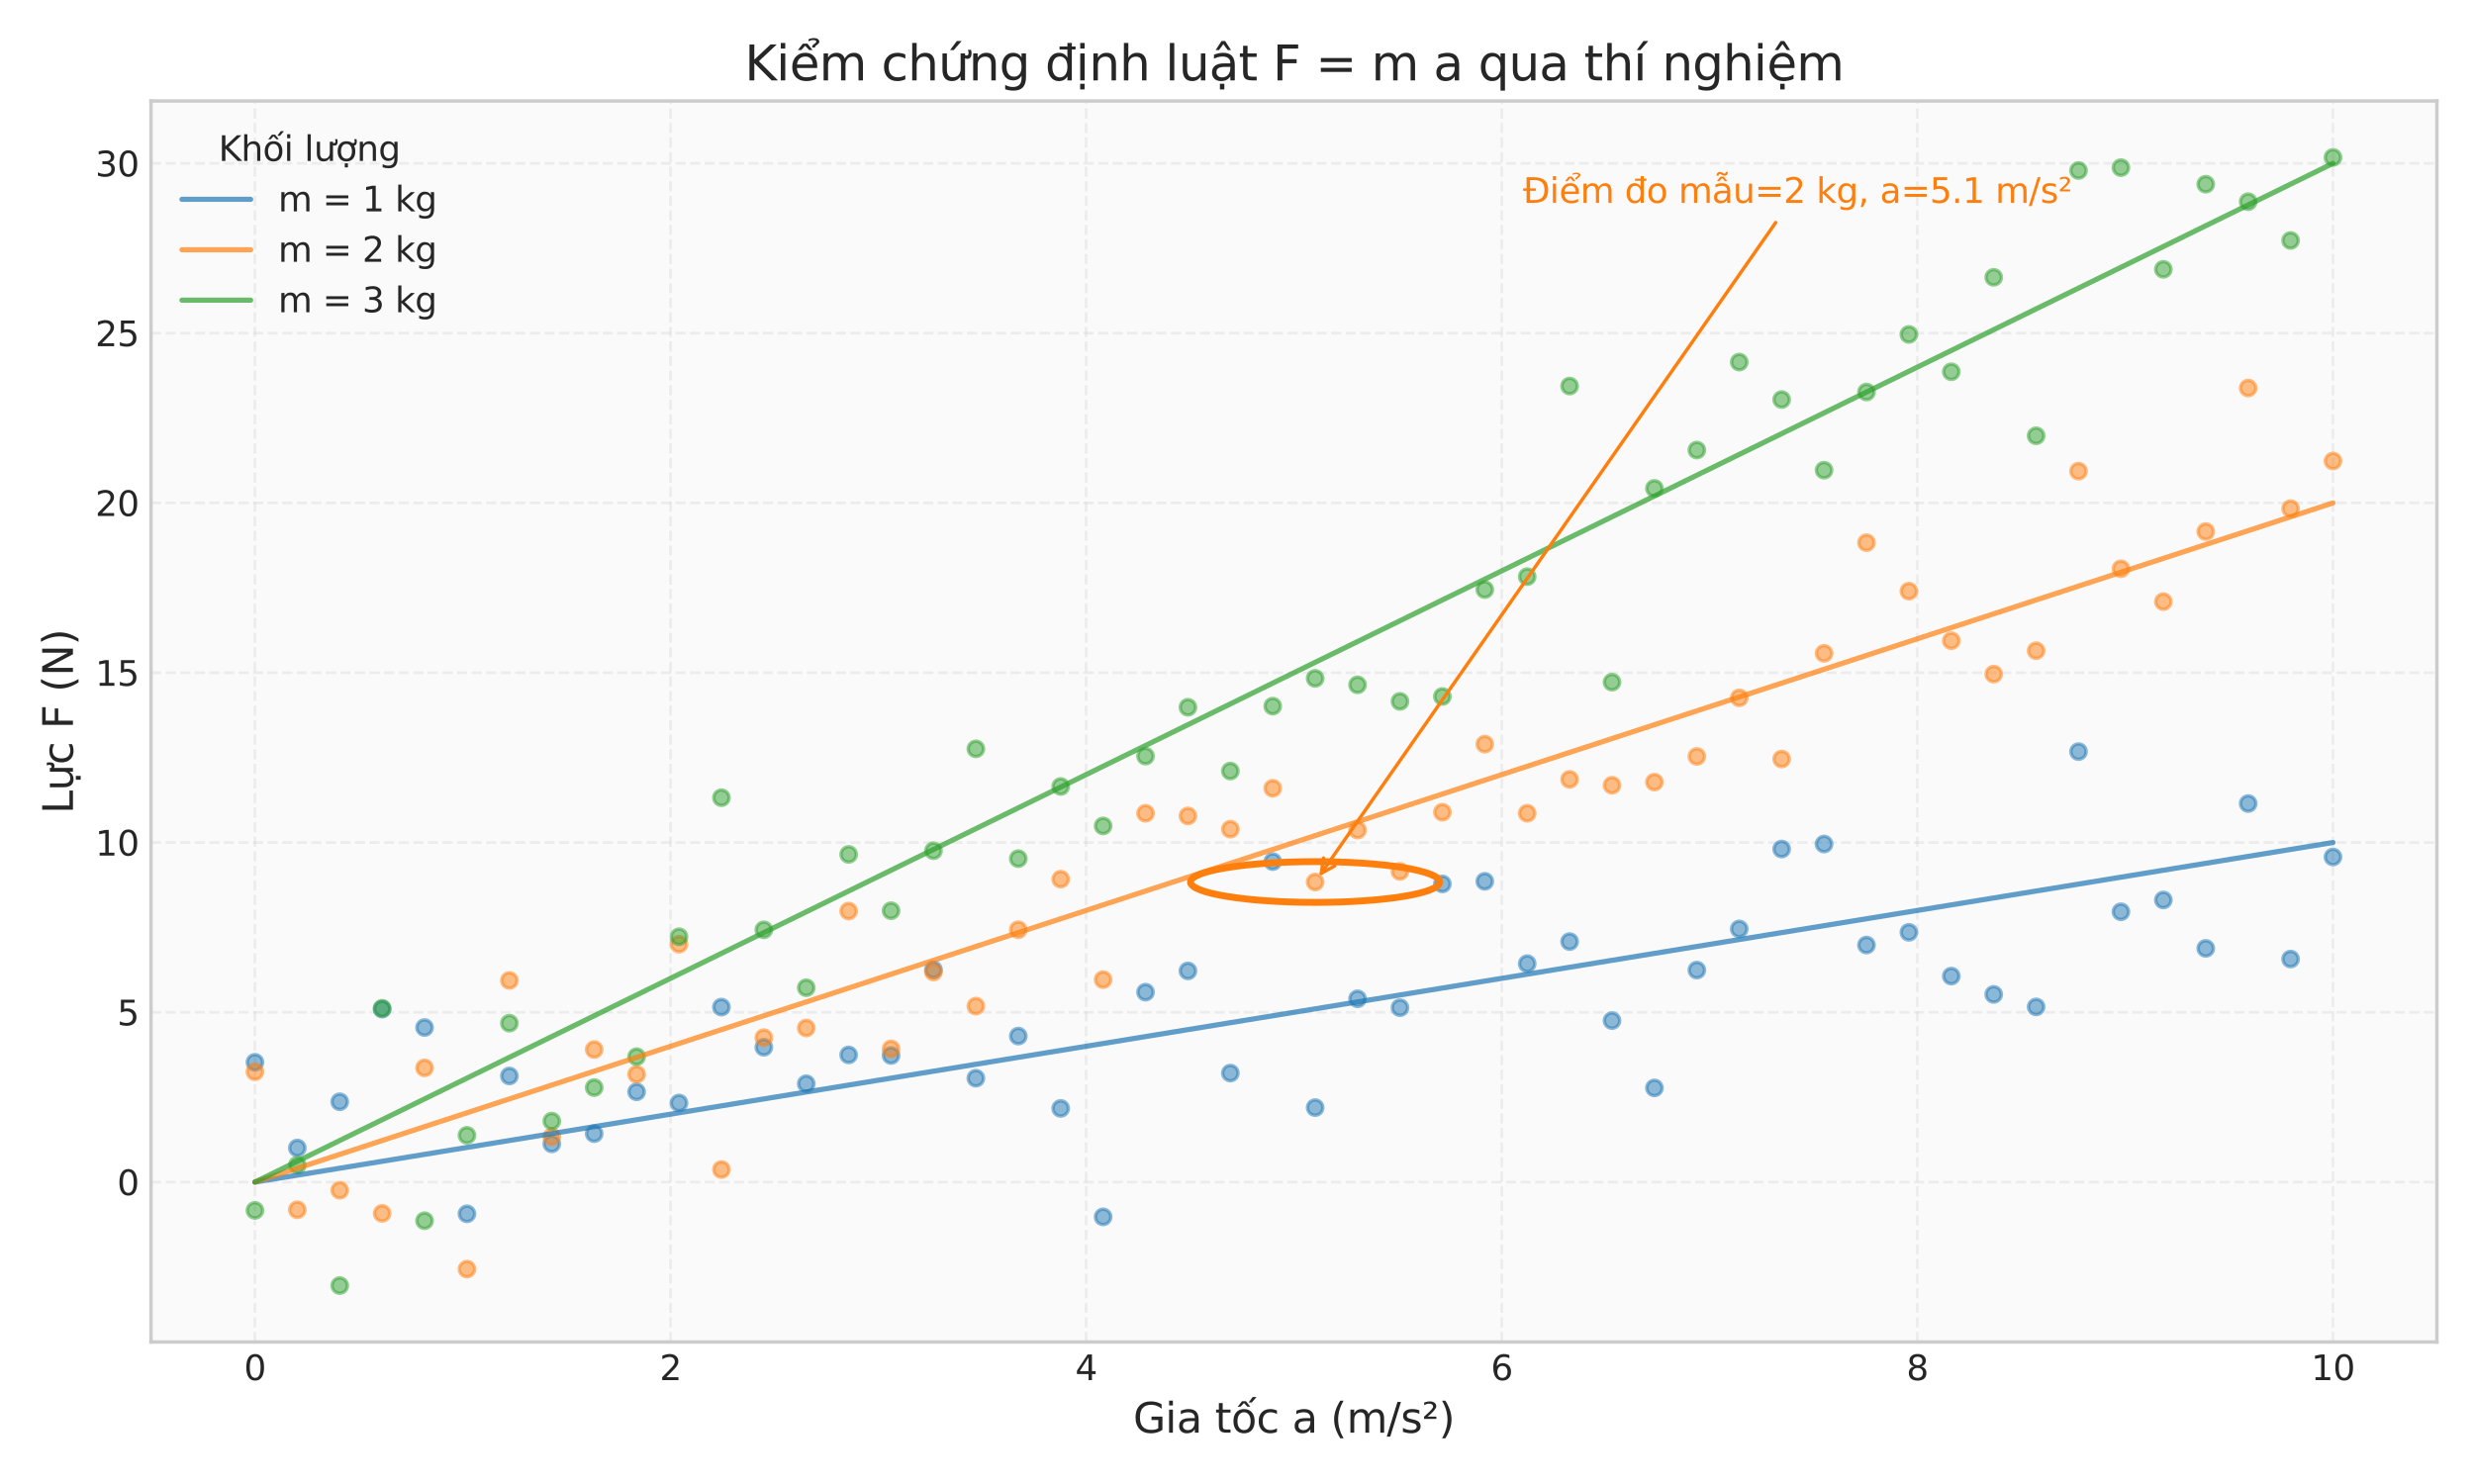 <?xml version="1.0" encoding="utf-8" standalone="no"?>
<!DOCTYPE svg PUBLIC "-//W3C//DTD SVG 1.1//EN"
  "http://www.w3.org/Graphics/SVG/1.1/DTD/svg11.dtd">
<svg xmlns:xlink="http://www.w3.org/1999/xlink" width="720pt" height="432pt" viewBox="0 0 720 432" xmlns="http://www.w3.org/2000/svg" version="1.1">
 <defs>
  <style type="text/css">*{stroke-linejoin: round; stroke-linecap: butt}</style>
 </defs>
 <g id="figure_1">
  <g id="patch_1">
   <path d="M 0 432 
L 720 432 
L 720 0 
L 0 0 
z
" style="fill: #ffffff"/>
  </g>
  <g id="axes_1">
   <g id="patch_2">
    <path d="M 43.95 390.66 
L 709.2 390.66 
L 709.2 29.4 
L 43.95 29.4 
z
" style="fill: #fafafa"/>
   </g>
   <g id="matplotlib.axis_1">
    <g id="xtick_1">
     <g id="line2d_1">
      <path d="M 74.189 390.66 
L 74.189 29.4 
" clip-path="url(#p612c5ae06e)" style="fill: none; stroke-dasharray: 2.96,1.28; stroke-dashoffset: 0; stroke: #cccccc; stroke-opacity: 0.3; stroke-width: 0.8"/>
     </g>
     <g id="line2d_2"/>
     <g id="text_1">
      <!-- 0 -->
      <g style="fill: #262626" transform="translate(71.007 401.758) scale(0.1 -0.1)">
       <defs>
        <path id="DejaVuSans-30" d="M 2034 4250 
Q 1547 4250 1301 3770 
Q 1056 3291 1056 2328 
Q 1056 1369 1301 889 
Q 1547 409 2034 409 
Q 2525 409 2770 889 
Q 3016 1369 3016 2328 
Q 3016 3291 2770 3770 
Q 2525 4250 2034 4250 
z
M 2034 4750 
Q 2819 4750 3233 4129 
Q 3647 3509 3647 2328 
Q 3647 1150 3233 529 
Q 2819 -91 2034 -91 
Q 1250 -91 836 529 
Q 422 1150 422 2328 
Q 422 3509 836 4129 
Q 1250 4750 2034 4750 
z
" transform="scale(0.016)"/>
       </defs>
       <use xlink:href="#DejaVuSans-30"/>
      </g>
     </g>
    </g>
    <g id="xtick_2">
     <g id="line2d_3">
      <path d="M 195.143 390.66 
L 195.143 29.4 
" clip-path="url(#p612c5ae06e)" style="fill: none; stroke-dasharray: 2.96,1.28; stroke-dashoffset: 0; stroke: #cccccc; stroke-opacity: 0.3; stroke-width: 0.8"/>
     </g>
     <g id="line2d_4"/>
     <g id="text_2">
      <!-- 2 -->
      <g style="fill: #262626" transform="translate(191.962 401.758) scale(0.1 -0.1)">
       <defs>
        <path id="DejaVuSans-32" d="M 1228 531 
L 3431 531 
L 3431 0 
L 469 0 
L 469 531 
Q 828 903 1448 1529 
Q 2069 2156 2228 2338 
Q 2531 2678 2651 2914 
Q 2772 3150 2772 3378 
Q 2772 3750 2511 3984 
Q 2250 4219 1831 4219 
Q 1534 4219 1204 4116 
Q 875 4013 500 3803 
L 500 4441 
Q 881 4594 1212 4672 
Q 1544 4750 1819 4750 
Q 2544 4750 2975 4387 
Q 3406 4025 3406 3419 
Q 3406 3131 3298 2873 
Q 3191 2616 2906 2266 
Q 2828 2175 2409 1742 
Q 1991 1309 1228 531 
z
" transform="scale(0.016)"/>
       </defs>
       <use xlink:href="#DejaVuSans-32"/>
      </g>
     </g>
    </g>
    <g id="xtick_3">
     <g id="line2d_5">
      <path d="M 316.098 390.66 
L 316.098 29.4 
" clip-path="url(#p612c5ae06e)" style="fill: none; stroke-dasharray: 2.96,1.28; stroke-dashoffset: 0; stroke: #cccccc; stroke-opacity: 0.3; stroke-width: 0.8"/>
     </g>
     <g id="line2d_6"/>
     <g id="text_3">
      <!-- 4 -->
      <g style="fill: #262626" transform="translate(312.916 401.758) scale(0.1 -0.1)">
       <defs>
        <path id="DejaVuSans-34" d="M 2419 4116 
L 825 1625 
L 2419 1625 
L 2419 4116 
z
M 2253 4666 
L 3047 4666 
L 3047 1625 
L 3713 1625 
L 3713 1100 
L 3047 1100 
L 3047 0 
L 2419 0 
L 2419 1100 
L 313 1100 
L 313 1709 
L 2253 4666 
z
" transform="scale(0.016)"/>
       </defs>
       <use xlink:href="#DejaVuSans-34"/>
      </g>
     </g>
    </g>
    <g id="xtick_4">
     <g id="line2d_7">
      <path d="M 437.052 390.66 
L 437.052 29.4 
" clip-path="url(#p612c5ae06e)" style="fill: none; stroke-dasharray: 2.96,1.28; stroke-dashoffset: 0; stroke: #cccccc; stroke-opacity: 0.3; stroke-width: 0.8"/>
     </g>
     <g id="line2d_8"/>
     <g id="text_4">
      <!-- 6 -->
      <g style="fill: #262626" transform="translate(433.871 401.758) scale(0.1 -0.1)">
       <defs>
        <path id="DejaVuSans-36" d="M 2113 2584 
Q 1688 2584 1439 2293 
Q 1191 2003 1191 1497 
Q 1191 994 1439 701 
Q 1688 409 2113 409 
Q 2538 409 2786 701 
Q 3034 994 3034 1497 
Q 3034 2003 2786 2293 
Q 2538 2584 2113 2584 
z
M 3366 4563 
L 3366 3988 
Q 3128 4100 2886 4159 
Q 2644 4219 2406 4219 
Q 1781 4219 1451 3797 
Q 1122 3375 1075 2522 
Q 1259 2794 1537 2939 
Q 1816 3084 2150 3084 
Q 2853 3084 3261 2657 
Q 3669 2231 3669 1497 
Q 3669 778 3244 343 
Q 2819 -91 2113 -91 
Q 1303 -91 875 529 
Q 447 1150 447 2328 
Q 447 3434 972 4092 
Q 1497 4750 2381 4750 
Q 2619 4750 2861 4703 
Q 3103 4656 3366 4563 
z
" transform="scale(0.016)"/>
       </defs>
       <use xlink:href="#DejaVuSans-36"/>
      </g>
     </g>
    </g>
    <g id="xtick_5">
     <g id="line2d_9">
      <path d="M 558.007 390.66 
L 558.007 29.4 
" clip-path="url(#p612c5ae06e)" style="fill: none; stroke-dasharray: 2.96,1.28; stroke-dashoffset: 0; stroke: #cccccc; stroke-opacity: 0.3; stroke-width: 0.8"/>
     </g>
     <g id="line2d_10"/>
     <g id="text_5">
      <!-- 8 -->
      <g style="fill: #262626" transform="translate(554.826 401.758) scale(0.1 -0.1)">
       <defs>
        <path id="DejaVuSans-38" d="M 2034 2216 
Q 1584 2216 1326 1975 
Q 1069 1734 1069 1313 
Q 1069 891 1326 650 
Q 1584 409 2034 409 
Q 2484 409 2743 651 
Q 3003 894 3003 1313 
Q 3003 1734 2745 1975 
Q 2488 2216 2034 2216 
z
M 1403 2484 
Q 997 2584 770 2862 
Q 544 3141 544 3541 
Q 544 4100 942 4425 
Q 1341 4750 2034 4750 
Q 2731 4750 3128 4425 
Q 3525 4100 3525 3541 
Q 3525 3141 3298 2862 
Q 3072 2584 2669 2484 
Q 3125 2378 3379 2068 
Q 3634 1759 3634 1313 
Q 3634 634 3220 271 
Q 2806 -91 2034 -91 
Q 1263 -91 848 271 
Q 434 634 434 1313 
Q 434 1759 690 2068 
Q 947 2378 1403 2484 
z
M 1172 3481 
Q 1172 3119 1398 2916 
Q 1625 2713 2034 2713 
Q 2441 2713 2670 2916 
Q 2900 3119 2900 3481 
Q 2900 3844 2670 4047 
Q 2441 4250 2034 4250 
Q 1625 4250 1398 4047 
Q 1172 3844 1172 3481 
z
" transform="scale(0.016)"/>
       </defs>
       <use xlink:href="#DejaVuSans-38"/>
      </g>
     </g>
    </g>
    <g id="xtick_6">
     <g id="line2d_11">
      <path d="M 678.961 390.66 
L 678.961 29.4 
" clip-path="url(#p612c5ae06e)" style="fill: none; stroke-dasharray: 2.96,1.28; stroke-dashoffset: 0; stroke: #cccccc; stroke-opacity: 0.3; stroke-width: 0.8"/>
     </g>
     <g id="line2d_12"/>
     <g id="text_6">
      <!-- 10 -->
      <g style="fill: #262626" transform="translate(672.599 401.758) scale(0.1 -0.1)">
       <defs>
        <path id="DejaVuSans-31" d="M 794 531 
L 1825 531 
L 1825 4091 
L 703 3866 
L 703 4441 
L 1819 4666 
L 2450 4666 
L 2450 531 
L 3481 531 
L 3481 0 
L 794 0 
L 794 531 
z
" transform="scale(0.016)"/>
       </defs>
       <use xlink:href="#DejaVuSans-31"/>
       <use xlink:href="#DejaVuSans-30" transform="translate(63.623 0)"/>
      </g>
     </g>
    </g>
    <g id="text_7">
     <!-- Gia tốc a (m/s²) -->
     <g style="fill: #262626" transform="translate(329.783 417.067) scale(0.12 -0.12)">
      <defs>
       <path id="DejaVuSans-47" d="M 3809 666 
L 3809 1919 
L 2778 1919 
L 2778 2438 
L 4434 2438 
L 4434 434 
Q 4069 175 3628 42 
Q 3188 -91 2688 -91 
Q 1594 -91 976 548 
Q 359 1188 359 2328 
Q 359 3472 976 4111 
Q 1594 4750 2688 4750 
Q 3144 4750 3555 4637 
Q 3966 4525 4313 4306 
L 4313 3634 
Q 3963 3931 3569 4081 
Q 3175 4231 2741 4231 
Q 1884 4231 1454 3753 
Q 1025 3275 1025 2328 
Q 1025 1384 1454 906 
Q 1884 428 2741 428 
Q 3075 428 3337 486 
Q 3600 544 3809 666 
z
" transform="scale(0.016)"/>
       <path id="DejaVuSans-69" d="M 603 3500 
L 1178 3500 
L 1178 0 
L 603 0 
L 603 3500 
z
M 603 4863 
L 1178 4863 
L 1178 4134 
L 603 4134 
L 603 4863 
z
" transform="scale(0.016)"/>
       <path id="DejaVuSans-61" d="M 2194 1759 
Q 1497 1759 1228 1600 
Q 959 1441 959 1056 
Q 959 750 1161 570 
Q 1363 391 1709 391 
Q 2188 391 2477 730 
Q 2766 1069 2766 1631 
L 2766 1759 
L 2194 1759 
z
M 3341 1997 
L 3341 0 
L 2766 0 
L 2766 531 
Q 2569 213 2275 61 
Q 1981 -91 1556 -91 
Q 1019 -91 701 211 
Q 384 513 384 1019 
Q 384 1609 779 1909 
Q 1175 2209 1959 2209 
L 2766 2209 
L 2766 2266 
Q 2766 2663 2505 2880 
Q 2244 3097 1772 3097 
Q 1472 3097 1187 3025 
Q 903 2953 641 2809 
L 641 3341 
Q 956 3463 1253 3523 
Q 1550 3584 1831 3584 
Q 2591 3584 2966 3190 
Q 3341 2797 3341 1997 
z
" transform="scale(0.016)"/>
       <path id="DejaVuSans-20" transform="scale(0.016)"/>
       <path id="DejaVuSans-74" d="M 1172 4494 
L 1172 3500 
L 2356 3500 
L 2356 3053 
L 1172 3053 
L 1172 1153 
Q 1172 725 1289 603 
Q 1406 481 1766 481 
L 2356 481 
L 2356 0 
L 1766 0 
Q 1100 0 847 248 
Q 594 497 594 1153 
L 594 3053 
L 172 3053 
L 172 3500 
L 594 3500 
L 594 4494 
L 1172 4494 
z
" transform="scale(0.016)"/>
       <path id="DejaVuSans-1ed1" d="M 1658 4775 
L 2246 4775 
L 2905 3944 
L 2471 3944 
L 1952 4500 
L 1433 3944 
L 999 3944 
L 1658 4775 
z
M 3268 5409 
L 3846 5409 
L 3134 4584 
L 2655 4584 
L 3268 5409 
z
M 1959 3097 
Q 1497 3097 1228 2736 
Q 959 2375 959 1747 
Q 959 1119 1226 758 
Q 1494 397 1959 397 
Q 2419 397 2687 759 
Q 2956 1122 2956 1747 
Q 2956 2369 2687 2733 
Q 2419 3097 1959 3097 
z
M 1959 3584 
Q 2709 3584 3137 3096 
Q 3566 2609 3566 1747 
Q 3566 888 3137 398 
Q 2709 -91 1959 -91 
Q 1206 -91 779 398 
Q 353 888 353 1747 
Q 353 2609 779 3096 
Q 1206 3584 1959 3584 
z
" transform="scale(0.016)"/>
       <path id="DejaVuSans-63" d="M 3122 3366 
L 3122 2828 
Q 2878 2963 2633 3030 
Q 2388 3097 2138 3097 
Q 1578 3097 1268 2742 
Q 959 2388 959 1747 
Q 959 1106 1268 751 
Q 1578 397 2138 397 
Q 2388 397 2633 464 
Q 2878 531 3122 666 
L 3122 134 
Q 2881 22 2623 -34 
Q 2366 -91 2075 -91 
Q 1284 -91 818 406 
Q 353 903 353 1747 
Q 353 2603 823 3093 
Q 1294 3584 2113 3584 
Q 2378 3584 2631 3529 
Q 2884 3475 3122 3366 
z
" transform="scale(0.016)"/>
       <path id="DejaVuSans-28" d="M 1984 4856 
Q 1566 4138 1362 3434 
Q 1159 2731 1159 2009 
Q 1159 1288 1364 580 
Q 1569 -128 1984 -844 
L 1484 -844 
Q 1016 -109 783 600 
Q 550 1309 550 2009 
Q 550 2706 781 3412 
Q 1013 4119 1484 4856 
L 1984 4856 
z
" transform="scale(0.016)"/>
       <path id="DejaVuSans-6d" d="M 3328 2828 
Q 3544 3216 3844 3400 
Q 4144 3584 4550 3584 
Q 5097 3584 5394 3201 
Q 5691 2819 5691 2113 
L 5691 0 
L 5113 0 
L 5113 2094 
Q 5113 2597 4934 2840 
Q 4756 3084 4391 3084 
Q 3944 3084 3684 2787 
Q 3425 2491 3425 1978 
L 3425 0 
L 2847 0 
L 2847 2094 
Q 2847 2600 2669 2842 
Q 2491 3084 2119 3084 
Q 1678 3084 1418 2786 
Q 1159 2488 1159 1978 
L 1159 0 
L 581 0 
L 581 3500 
L 1159 3500 
L 1159 2956 
Q 1356 3278 1631 3431 
Q 1906 3584 2284 3584 
Q 2666 3584 2933 3390 
Q 3200 3197 3328 2828 
z
" transform="scale(0.016)"/>
       <path id="DejaVuSans-2f" d="M 1625 4666 
L 2156 4666 
L 531 -594 
L 0 -594 
L 1625 4666 
z
" transform="scale(0.016)"/>
       <path id="DejaVuSans-73" d="M 2834 3397 
L 2834 2853 
Q 2591 2978 2328 3040 
Q 2066 3103 1784 3103 
Q 1356 3103 1142 2972 
Q 928 2841 928 2578 
Q 928 2378 1081 2264 
Q 1234 2150 1697 2047 
L 1894 2003 
Q 2506 1872 2764 1633 
Q 3022 1394 3022 966 
Q 3022 478 2636 193 
Q 2250 -91 1575 -91 
Q 1294 -91 989 -36 
Q 684 19 347 128 
L 347 722 
Q 666 556 975 473 
Q 1284 391 1588 391 
Q 1994 391 2212 530 
Q 2431 669 2431 922 
Q 2431 1156 2273 1281 
Q 2116 1406 1581 1522 
L 1381 1569 
Q 847 1681 609 1914 
Q 372 2147 372 2553 
Q 372 3047 722 3315 
Q 1072 3584 1716 3584 
Q 2034 3584 2315 3537 
Q 2597 3491 2834 3397 
z
" transform="scale(0.016)"/>
       <path id="DejaVuSans-b2" d="M 838 2444 
L 2163 2444 
L 2163 2088 
L 294 2088 
L 294 2431 
Q 400 2528 597 2703 
Q 1672 3656 1672 3950 
Q 1672 4156 1509 4282 
Q 1347 4409 1081 4409 
Q 919 4409 728 4354 
Q 538 4300 313 4191 
L 313 4575 
Q 553 4663 761 4706 
Q 969 4750 1147 4750 
Q 1600 4750 1872 4544 
Q 2144 4338 2144 4000 
Q 2144 3566 1109 2678 
Q 934 2528 838 2444 
z
" transform="scale(0.016)"/>
       <path id="DejaVuSans-29" d="M 513 4856 
L 1013 4856 
Q 1481 4119 1714 3412 
Q 1947 2706 1947 2009 
Q 1947 1309 1714 600 
Q 1481 -109 1013 -844 
L 513 -844 
Q 928 -128 1133 580 
Q 1338 1288 1338 2009 
Q 1338 2731 1133 3434 
Q 928 4138 513 4856 
z
" transform="scale(0.016)"/>
      </defs>
      <use xlink:href="#DejaVuSans-47"/>
      <use xlink:href="#DejaVuSans-69" transform="translate(77.49 0)"/>
      <use xlink:href="#DejaVuSans-61" transform="translate(105.273 0)"/>
      <use xlink:href="#DejaVuSans-20" transform="translate(166.553 0)"/>
      <use xlink:href="#DejaVuSans-74" transform="translate(198.34 0)"/>
      <use xlink:href="#DejaVuSans-1ed1" transform="translate(237.549 0)"/>
      <use xlink:href="#DejaVuSans-63" transform="translate(298.73 0)"/>
      <use xlink:href="#DejaVuSans-20" transform="translate(353.711 0)"/>
      <use xlink:href="#DejaVuSans-61" transform="translate(385.498 0)"/>
      <use xlink:href="#DejaVuSans-20" transform="translate(446.777 0)"/>
      <use xlink:href="#DejaVuSans-28" transform="translate(478.564 0)"/>
      <use xlink:href="#DejaVuSans-6d" transform="translate(517.578 0)"/>
      <use xlink:href="#DejaVuSans-2f" transform="translate(614.99 0)"/>
      <use xlink:href="#DejaVuSans-73" transform="translate(648.682 0)"/>
      <use xlink:href="#DejaVuSans-b2" transform="translate(700.781 0)"/>
      <use xlink:href="#DejaVuSans-29" transform="translate(740.869 0)"/>
     </g>
    </g>
   </g>
   <g id="matplotlib.axis_2">
    <g id="ytick_1">
     <g id="line2d_13">
      <path d="M 43.95 344.11 
L 709.2 344.11 
" clip-path="url(#p612c5ae06e)" style="fill: none; stroke-dasharray: 2.96,1.28; stroke-dashoffset: 0; stroke: #cccccc; stroke-opacity: 0.3; stroke-width: 0.8"/>
     </g>
     <g id="line2d_14"/>
     <g id="text_8">
      <!-- 0 -->
      <g style="fill: #262626" transform="translate(34.087 347.909) scale(0.1 -0.1)">
       <use xlink:href="#DejaVuSans-30"/>
      </g>
     </g>
    </g>
    <g id="ytick_2">
     <g id="line2d_15">
      <path d="M 43.95 294.684 
L 709.2 294.684 
" clip-path="url(#p612c5ae06e)" style="fill: none; stroke-dasharray: 2.96,1.28; stroke-dashoffset: 0; stroke: #cccccc; stroke-opacity: 0.3; stroke-width: 0.8"/>
     </g>
     <g id="line2d_16"/>
     <g id="text_9">
      <!-- 5 -->
      <g style="fill: #262626" transform="translate(34.087 298.483) scale(0.1 -0.1)">
       <defs>
        <path id="DejaVuSans-35" d="M 691 4666 
L 3169 4666 
L 3169 4134 
L 1269 4134 
L 1269 2991 
Q 1406 3038 1543 3061 
Q 1681 3084 1819 3084 
Q 2600 3084 3056 2656 
Q 3513 2228 3513 1497 
Q 3513 744 3044 326 
Q 2575 -91 1722 -91 
Q 1428 -91 1123 -41 
Q 819 9 494 109 
L 494 744 
Q 775 591 1075 516 
Q 1375 441 1709 441 
Q 2250 441 2565 725 
Q 2881 1009 2881 1497 
Q 2881 1984 2565 2268 
Q 2250 2553 1709 2553 
Q 1456 2553 1204 2497 
Q 953 2441 691 2322 
L 691 4666 
z
" transform="scale(0.016)"/>
       </defs>
       <use xlink:href="#DejaVuSans-35"/>
      </g>
     </g>
    </g>
    <g id="ytick_3">
     <g id="line2d_17">
      <path d="M 43.95 245.258 
L 709.2 245.258 
" clip-path="url(#p612c5ae06e)" style="fill: none; stroke-dasharray: 2.96,1.28; stroke-dashoffset: 0; stroke: #cccccc; stroke-opacity: 0.3; stroke-width: 0.8"/>
     </g>
     <g id="line2d_18"/>
     <g id="text_10">
      <!-- 10 -->
      <g style="fill: #262626" transform="translate(27.725 249.058) scale(0.1 -0.1)">
       <use xlink:href="#DejaVuSans-31"/>
       <use xlink:href="#DejaVuSans-30" transform="translate(63.623 0)"/>
      </g>
     </g>
    </g>
    <g id="ytick_4">
     <g id="line2d_19">
      <path d="M 43.95 195.833 
L 709.2 195.833 
" clip-path="url(#p612c5ae06e)" style="fill: none; stroke-dasharray: 2.96,1.28; stroke-dashoffset: 0; stroke: #cccccc; stroke-opacity: 0.3; stroke-width: 0.8"/>
     </g>
     <g id="line2d_20"/>
     <g id="text_11">
      <!-- 15 -->
      <g style="fill: #262626" transform="translate(27.725 199.632) scale(0.1 -0.1)">
       <use xlink:href="#DejaVuSans-31"/>
       <use xlink:href="#DejaVuSans-35" transform="translate(63.623 0)"/>
      </g>
     </g>
    </g>
    <g id="ytick_5">
     <g id="line2d_21">
      <path d="M 43.95 146.407 
L 709.2 146.407 
" clip-path="url(#p612c5ae06e)" style="fill: none; stroke-dasharray: 2.96,1.28; stroke-dashoffset: 0; stroke: #cccccc; stroke-opacity: 0.3; stroke-width: 0.8"/>
     </g>
     <g id="line2d_22"/>
     <g id="text_12">
      <!-- 20 -->
      <g style="fill: #262626" transform="translate(27.725 150.206) scale(0.1 -0.1)">
       <use xlink:href="#DejaVuSans-32"/>
       <use xlink:href="#DejaVuSans-30" transform="translate(63.623 0)"/>
      </g>
     </g>
    </g>
    <g id="ytick_6">
     <g id="line2d_23">
      <path d="M 43.95 96.981 
L 709.2 96.981 
" clip-path="url(#p612c5ae06e)" style="fill: none; stroke-dasharray: 2.96,1.28; stroke-dashoffset: 0; stroke: #cccccc; stroke-opacity: 0.3; stroke-width: 0.8"/>
     </g>
     <g id="line2d_24"/>
     <g id="text_13">
      <!-- 25 -->
      <g style="fill: #262626" transform="translate(27.725 100.78) scale(0.1 -0.1)">
       <use xlink:href="#DejaVuSans-32"/>
       <use xlink:href="#DejaVuSans-35" transform="translate(63.623 0)"/>
      </g>
     </g>
    </g>
    <g id="ytick_7">
     <g id="line2d_25">
      <path d="M 43.95 47.555 
L 709.2 47.555 
" clip-path="url(#p612c5ae06e)" style="fill: none; stroke-dasharray: 2.96,1.28; stroke-dashoffset: 0; stroke: #cccccc; stroke-opacity: 0.3; stroke-width: 0.8"/>
     </g>
     <g id="line2d_26"/>
     <g id="text_14">
      <!-- 30 -->
      <g style="fill: #262626" transform="translate(27.725 51.354) scale(0.1 -0.1)">
       <defs>
        <path id="DejaVuSans-33" d="M 2597 2516 
Q 3050 2419 3304 2112 
Q 3559 1806 3559 1356 
Q 3559 666 3084 287 
Q 2609 -91 1734 -91 
Q 1441 -91 1130 -33 
Q 819 25 488 141 
L 488 750 
Q 750 597 1062 519 
Q 1375 441 1716 441 
Q 2309 441 2620 675 
Q 2931 909 2931 1356 
Q 2931 1769 2642 2001 
Q 2353 2234 1838 2234 
L 1294 2234 
L 1294 2753 
L 1863 2753 
Q 2328 2753 2575 2939 
Q 2822 3125 2822 3475 
Q 2822 3834 2567 4026 
Q 2313 4219 1838 4219 
Q 1578 4219 1281 4162 
Q 984 4106 628 3988 
L 628 4550 
Q 988 4650 1302 4700 
Q 1616 4750 1894 4750 
Q 2613 4750 3031 4423 
Q 3450 4097 3450 3541 
Q 3450 3153 3228 2886 
Q 3006 2619 2597 2516 
z
" transform="scale(0.016)"/>
       </defs>
       <use xlink:href="#DejaVuSans-33"/>
       <use xlink:href="#DejaVuSans-30" transform="translate(63.623 0)"/>
      </g>
     </g>
    </g>
    <g id="text_15">
     <!-- Lực F (N) -->
     <g style="fill: #262626" transform="translate(21.229 236.91) rotate(-90) scale(0.12 -0.12)">
      <defs>
       <path id="DejaVuSans-4c" d="M 628 4666 
L 1259 4666 
L 1259 531 
L 3531 531 
L 3531 0 
L 628 0 
L 628 4666 
z
" transform="scale(0.016)"/>
       <path id="DejaVuSans-1ef1" d="M 3094 3136 
L 3094 3508 
Q 3285 3367 3422 3300 
Q 3560 3233 3657 3233 
Q 3800 3233 3872 3319 
Q 3944 3405 3944 3573 
Q 3944 3673 3920 3770 
Q 3897 3867 3850 3964 
L 4266 3964 
Q 4297 3845 4312 3739 
Q 4328 3633 4328 3539 
Q 4328 3158 4192 2978 
Q 4057 2798 3766 2798 
Q 3616 2798 3452 2881 
Q 3288 2964 3094 3136 
z
M 552 1381 
L 552 3500 
L 1127 3500 
L 1127 1403 
Q 1127 906 1320 657 
Q 1514 409 1902 409 
Q 2367 409 2637 706 
Q 2908 1003 2908 1516 
L 2908 3500 
L 3483 3500 
L 3483 0 
L 2908 0 
L 2908 538 
Q 2699 219 2422 64 
Q 2146 -91 1780 -91 
Q 1177 -91 864 284 
Q 552 659 552 1381 
z
M 1999 3584 
L 1999 3584 
z
M 1690 -441 
L 2265 -441 
L 2265 -1172 
L 1690 -1172 
L 1690 -441 
z
" transform="scale(0.016)"/>
       <path id="DejaVuSans-46" d="M 628 4666 
L 3309 4666 
L 3309 4134 
L 1259 4134 
L 1259 2759 
L 3109 2759 
L 3109 2228 
L 1259 2228 
L 1259 0 
L 628 0 
L 628 4666 
z
" transform="scale(0.016)"/>
       <path id="DejaVuSans-4e" d="M 628 4666 
L 1478 4666 
L 3547 763 
L 3547 4666 
L 4159 4666 
L 4159 0 
L 3309 0 
L 1241 3903 
L 1241 0 
L 628 0 
L 628 4666 
z
" transform="scale(0.016)"/>
      </defs>
      <use xlink:href="#DejaVuSans-4c"/>
      <use xlink:href="#DejaVuSans-1ef1" transform="translate(55.713 0)"/>
      <use xlink:href="#DejaVuSans-63" transform="translate(119.092 0)"/>
      <use xlink:href="#DejaVuSans-20" transform="translate(174.072 0)"/>
      <use xlink:href="#DejaVuSans-46" transform="translate(205.859 0)"/>
      <use xlink:href="#DejaVuSans-20" transform="translate(263.379 0)"/>
      <use xlink:href="#DejaVuSans-28" transform="translate(295.166 0)"/>
      <use xlink:href="#DejaVuSans-4e" transform="translate(334.18 0)"/>
      <use xlink:href="#DejaVuSans-29" transform="translate(408.984 0)"/>
     </g>
    </g>
   </g>
   <g id="PathCollection_1">
    <defs>
     <path id="m7f7378b5db" d="M 0 2.236 
C 0.593 2.236 1.162 2 1.581 1.581 
C 2 1.162 2.236 0.593 2.236 0 
C 2.236 -0.593 2 -1.162 1.581 -1.581 
C 1.162 -2 0.593 -2.236 0 -2.236 
C -0.593 -2.236 -1.162 -2 -1.581 -1.581 
C -2 -1.162 -2.236 -0.593 -2.236 0 
C -2.236 0.593 -2 1.162 -1.581 1.581 
C -1.162 2 -0.593 2.236 0 2.236 
z
" style="stroke: #1f77b4; stroke-opacity: 0.5"/>
    </defs>
    <g clip-path="url(#p612c5ae06e)">
     <use xlink:href="#m7f7378b5db" x="74.189" y="309.234" style="fill: #1f77b4; fill-opacity: 0.5; stroke: #1f77b4; stroke-opacity: 0.5"/>
     <use xlink:href="#m7f7378b5db" x="86.531" y="334.181" style="fill: #1f77b4; fill-opacity: 0.5; stroke: #1f77b4; stroke-opacity: 0.5"/>
     <use xlink:href="#m7f7378b5db" x="98.873" y="320.725" style="fill: #1f77b4; fill-opacity: 0.5; stroke: #1f77b4; stroke-opacity: 0.5"/>
     <use xlink:href="#m7f7378b5db" x="111.216" y="293.755" style="fill: #1f77b4; fill-opacity: 0.5; stroke: #1f77b4; stroke-opacity: 0.5"/>
     <use xlink:href="#m7f7378b5db" x="123.558" y="299.118" style="fill: #1f77b4; fill-opacity: 0.5; stroke: #1f77b4; stroke-opacity: 0.5"/>
     <use xlink:href="#m7f7378b5db" x="135.9" y="353.344" style="fill: #1f77b4; fill-opacity: 0.5; stroke: #1f77b4; stroke-opacity: 0.5"/>
     <use xlink:href="#m7f7378b5db" x="148.242" y="313.222" style="fill: #1f77b4; fill-opacity: 0.5; stroke: #1f77b4; stroke-opacity: 0.5"/>
     <use xlink:href="#m7f7378b5db" x="160.585" y="332.981" style="fill: #1f77b4; fill-opacity: 0.5; stroke: #1f77b4; stroke-opacity: 0.5"/>
     <use xlink:href="#m7f7378b5db" x="172.927" y="330.012" style="fill: #1f77b4; fill-opacity: 0.5; stroke: #1f77b4; stroke-opacity: 0.5"/>
     <use xlink:href="#m7f7378b5db" x="185.269" y="317.836" style="fill: #1f77b4; fill-opacity: 0.5; stroke: #1f77b4; stroke-opacity: 0.5"/>
     <use xlink:href="#m7f7378b5db" x="197.612" y="321.088" style="fill: #1f77b4; fill-opacity: 0.5; stroke: #1f77b4; stroke-opacity: 0.5"/>
     <use xlink:href="#m7f7378b5db" x="209.954" y="293.167" style="fill: #1f77b4; fill-opacity: 0.5; stroke: #1f77b4; stroke-opacity: 0.5"/>
     <use xlink:href="#m7f7378b5db" x="222.296" y="304.856" style="fill: #1f77b4; fill-opacity: 0.5; stroke: #1f77b4; stroke-opacity: 0.5"/>
     <use xlink:href="#m7f7378b5db" x="234.639" y="315.479" style="fill: #1f77b4; fill-opacity: 0.5; stroke: #1f77b4; stroke-opacity: 0.5"/>
     <use xlink:href="#m7f7378b5db" x="246.981" y="307.091" style="fill: #1f77b4; fill-opacity: 0.5; stroke: #1f77b4; stroke-opacity: 0.5"/>
     <use xlink:href="#m7f7378b5db" x="259.323" y="307.252" style="fill: #1f77b4; fill-opacity: 0.5; stroke: #1f77b4; stroke-opacity: 0.5"/>
     <use xlink:href="#m7f7378b5db" x="271.665" y="282.294" style="fill: #1f77b4; fill-opacity: 0.5; stroke: #1f77b4; stroke-opacity: 0.5"/>
     <use xlink:href="#m7f7378b5db" x="284.008" y="313.871" style="fill: #1f77b4; fill-opacity: 0.5; stroke: #1f77b4; stroke-opacity: 0.5"/>
     <use xlink:href="#m7f7378b5db" x="296.35" y="301.608" style="fill: #1f77b4; fill-opacity: 0.5; stroke: #1f77b4; stroke-opacity: 0.5"/>
     <use xlink:href="#m7f7378b5db" x="308.692" y="322.666" style="fill: #1f77b4; fill-opacity: 0.5; stroke: #1f77b4; stroke-opacity: 0.5"/>
     <use xlink:href="#m7f7378b5db" x="321.035" y="354.236" style="fill: #1f77b4; fill-opacity: 0.5; stroke: #1f77b4; stroke-opacity: 0.5"/>
     <use xlink:href="#m7f7378b5db" x="333.377" y="288.823" style="fill: #1f77b4; fill-opacity: 0.5; stroke: #1f77b4; stroke-opacity: 0.5"/>
     <use xlink:href="#m7f7378b5db" x="345.719" y="282.637" style="fill: #1f77b4; fill-opacity: 0.5; stroke: #1f77b4; stroke-opacity: 0.5"/>
     <use xlink:href="#m7f7378b5db" x="358.062" y="312.383" style="fill: #1f77b4; fill-opacity: 0.5; stroke: #1f77b4; stroke-opacity: 0.5"/>
     <use xlink:href="#m7f7378b5db" x="370.404" y="250.819" style="fill: #1f77b4; fill-opacity: 0.5; stroke: #1f77b4; stroke-opacity: 0.5"/>
     <use xlink:href="#m7f7378b5db" x="382.746" y="322.429" style="fill: #1f77b4; fill-opacity: 0.5; stroke: #1f77b4; stroke-opacity: 0.5"/>
     <use xlink:href="#m7f7378b5db" x="395.088" y="290.753" style="fill: #1f77b4; fill-opacity: 0.5; stroke: #1f77b4; stroke-opacity: 0.5"/>
     <use xlink:href="#m7f7378b5db" x="407.431" y="293.341" style="fill: #1f77b4; fill-opacity: 0.5; stroke: #1f77b4; stroke-opacity: 0.5"/>
     <use xlink:href="#m7f7378b5db" x="419.773" y="257.32" style="fill: #1f77b4; fill-opacity: 0.5; stroke: #1f77b4; stroke-opacity: 0.5"/>
     <use xlink:href="#m7f7378b5db" x="432.115" y="256.556" style="fill: #1f77b4; fill-opacity: 0.5; stroke: #1f77b4; stroke-opacity: 0.5"/>
     <use xlink:href="#m7f7378b5db" x="444.458" y="280.525" style="fill: #1f77b4; fill-opacity: 0.5; stroke: #1f77b4; stroke-opacity: 0.5"/>
     <use xlink:href="#m7f7378b5db" x="456.8" y="274.095" style="fill: #1f77b4; fill-opacity: 0.5; stroke: #1f77b4; stroke-opacity: 0.5"/>
     <use xlink:href="#m7f7378b5db" x="469.142" y="297.106" style="fill: #1f77b4; fill-opacity: 0.5; stroke: #1f77b4; stroke-opacity: 0.5"/>
     <use xlink:href="#m7f7378b5db" x="481.485" y="316.697" style="fill: #1f77b4; fill-opacity: 0.5; stroke: #1f77b4; stroke-opacity: 0.5"/>
     <use xlink:href="#m7f7378b5db" x="493.827" y="282.397" style="fill: #1f77b4; fill-opacity: 0.5; stroke: #1f77b4; stroke-opacity: 0.5"/>
     <use xlink:href="#m7f7378b5db" x="506.169" y="270.411" style="fill: #1f77b4; fill-opacity: 0.5; stroke: #1f77b4; stroke-opacity: 0.5"/>
     <use xlink:href="#m7f7378b5db" x="518.511" y="247.161" style="fill: #1f77b4; fill-opacity: 0.5; stroke: #1f77b4; stroke-opacity: 0.5"/>
     <use xlink:href="#m7f7378b5db" x="530.854" y="245.695" style="fill: #1f77b4; fill-opacity: 0.5; stroke: #1f77b4; stroke-opacity: 0.5"/>
     <use xlink:href="#m7f7378b5db" x="543.196" y="275.107" style="fill: #1f77b4; fill-opacity: 0.5; stroke: #1f77b4; stroke-opacity: 0.5"/>
     <use xlink:href="#m7f7378b5db" x="555.538" y="271.409" style="fill: #1f77b4; fill-opacity: 0.5; stroke: #1f77b4; stroke-opacity: 0.5"/>
     <use xlink:href="#m7f7378b5db" x="567.881" y="284.145" style="fill: #1f77b4; fill-opacity: 0.5; stroke: #1f77b4; stroke-opacity: 0.5"/>
     <use xlink:href="#m7f7378b5db" x="580.223" y="289.472" style="fill: #1f77b4; fill-opacity: 0.5; stroke: #1f77b4; stroke-opacity: 0.5"/>
     <use xlink:href="#m7f7378b5db" x="592.565" y="293.114" style="fill: #1f77b4; fill-opacity: 0.5; stroke: #1f77b4; stroke-opacity: 0.5"/>
     <use xlink:href="#m7f7378b5db" x="604.908" y="218.795" style="fill: #1f77b4; fill-opacity: 0.5; stroke: #1f77b4; stroke-opacity: 0.5"/>
     <use xlink:href="#m7f7378b5db" x="617.25" y="265.421" style="fill: #1f77b4; fill-opacity: 0.5; stroke: #1f77b4; stroke-opacity: 0.5"/>
     <use xlink:href="#m7f7378b5db" x="629.592" y="261.989" style="fill: #1f77b4; fill-opacity: 0.5; stroke: #1f77b4; stroke-opacity: 0.5"/>
     <use xlink:href="#m7f7378b5db" x="641.934" y="276.079" style="fill: #1f77b4; fill-opacity: 0.5; stroke: #1f77b4; stroke-opacity: 0.5"/>
     <use xlink:href="#m7f7378b5db" x="654.277" y="233.922" style="fill: #1f77b4; fill-opacity: 0.5; stroke: #1f77b4; stroke-opacity: 0.5"/>
     <use xlink:href="#m7f7378b5db" x="666.619" y="279.183" style="fill: #1f77b4; fill-opacity: 0.5; stroke: #1f77b4; stroke-opacity: 0.5"/>
     <use xlink:href="#m7f7378b5db" x="678.961" y="249.464" style="fill: #1f77b4; fill-opacity: 0.5; stroke: #1f77b4; stroke-opacity: 0.5"/>
    </g>
   </g>
   <g id="PathCollection_2">
    <defs>
     <path id="mfa61598377" d="M 0 2.236 
C 0.593 2.236 1.162 2 1.581 1.581 
C 2 1.162 2.236 0.593 2.236 0 
C 2.236 -0.593 2 -1.162 1.581 -1.581 
C 1.162 -2 0.593 -2.236 0 -2.236 
C -0.593 -2.236 -1.162 -2 -1.581 -1.581 
C -2 -1.162 -2.236 -0.593 -2.236 0 
C -2.236 0.593 -2 1.162 -1.581 1.581 
C -1.162 2 -0.593 2.236 0 2.236 
z
" style="stroke: #ff7f0e; stroke-opacity: 0.5"/>
    </defs>
    <g clip-path="url(#p612c5ae06e)">
     <use xlink:href="#mfa61598377" x="74.189" y="311.996" style="fill: #ff7f0e; fill-opacity: 0.5; stroke: #ff7f0e; stroke-opacity: 0.5"/>
     <use xlink:href="#mfa61598377" x="86.531" y="352.17" style="fill: #ff7f0e; fill-opacity: 0.5; stroke: #ff7f0e; stroke-opacity: 0.5"/>
     <use xlink:href="#mfa61598377" x="98.873" y="346.483" style="fill: #ff7f0e; fill-opacity: 0.5; stroke: #ff7f0e; stroke-opacity: 0.5"/>
     <use xlink:href="#mfa61598377" x="111.216" y="353.219" style="fill: #ff7f0e; fill-opacity: 0.5; stroke: #ff7f0e; stroke-opacity: 0.5"/>
     <use xlink:href="#mfa61598377" x="123.558" y="310.862" style="fill: #ff7f0e; fill-opacity: 0.5; stroke: #ff7f0e; stroke-opacity: 0.5"/>
     <use xlink:href="#mfa61598377" x="135.9" y="369.438" style="fill: #ff7f0e; fill-opacity: 0.5; stroke: #ff7f0e; stroke-opacity: 0.5"/>
     <use xlink:href="#mfa61598377" x="148.242" y="285.406" style="fill: #ff7f0e; fill-opacity: 0.5; stroke: #ff7f0e; stroke-opacity: 0.5"/>
     <use xlink:href="#mfa61598377" x="160.585" y="330.916" style="fill: #ff7f0e; fill-opacity: 0.5; stroke: #ff7f0e; stroke-opacity: 0.5"/>
     <use xlink:href="#mfa61598377" x="172.927" y="305.524" style="fill: #ff7f0e; fill-opacity: 0.5; stroke: #ff7f0e; stroke-opacity: 0.5"/>
     <use xlink:href="#mfa61598377" x="185.269" y="312.727" style="fill: #ff7f0e; fill-opacity: 0.5; stroke: #ff7f0e; stroke-opacity: 0.5"/>
     <use xlink:href="#mfa61598377" x="197.612" y="274.856" style="fill: #ff7f0e; fill-opacity: 0.5; stroke: #ff7f0e; stroke-opacity: 0.5"/>
     <use xlink:href="#mfa61598377" x="209.954" y="340.457" style="fill: #ff7f0e; fill-opacity: 0.5; stroke: #ff7f0e; stroke-opacity: 0.5"/>
     <use xlink:href="#mfa61598377" x="222.296" y="302.067" style="fill: #ff7f0e; fill-opacity: 0.5; stroke: #ff7f0e; stroke-opacity: 0.5"/>
     <use xlink:href="#mfa61598377" x="234.639" y="299.251" style="fill: #ff7f0e; fill-opacity: 0.5; stroke: #ff7f0e; stroke-opacity: 0.5"/>
     <use xlink:href="#mfa61598377" x="246.981" y="265.208" style="fill: #ff7f0e; fill-opacity: 0.5; stroke: #ff7f0e; stroke-opacity: 0.5"/>
     <use xlink:href="#mfa61598377" x="259.323" y="305.334" style="fill: #ff7f0e; fill-opacity: 0.5; stroke: #ff7f0e; stroke-opacity: 0.5"/>
     <use xlink:href="#mfa61598377" x="271.665" y="282.963" style="fill: #ff7f0e; fill-opacity: 0.5; stroke: #ff7f0e; stroke-opacity: 0.5"/>
     <use xlink:href="#mfa61598377" x="284.008" y="292.875" style="fill: #ff7f0e; fill-opacity: 0.5; stroke: #ff7f0e; stroke-opacity: 0.5"/>
     <use xlink:href="#mfa61598377" x="296.35" y="270.65" style="fill: #ff7f0e; fill-opacity: 0.5; stroke: #ff7f0e; stroke-opacity: 0.5"/>
     <use xlink:href="#mfa61598377" x="308.692" y="255.927" style="fill: #ff7f0e; fill-opacity: 0.5; stroke: #ff7f0e; stroke-opacity: 0.5"/>
     <use xlink:href="#mfa61598377" x="321.035" y="285.174" style="fill: #ff7f0e; fill-opacity: 0.5; stroke: #ff7f0e; stroke-opacity: 0.5"/>
     <use xlink:href="#mfa61598377" x="333.377" y="236.748" style="fill: #ff7f0e; fill-opacity: 0.5; stroke: #ff7f0e; stroke-opacity: 0.5"/>
     <use xlink:href="#mfa61598377" x="345.719" y="237.521" style="fill: #ff7f0e; fill-opacity: 0.5; stroke: #ff7f0e; stroke-opacity: 0.5"/>
     <use xlink:href="#mfa61598377" x="358.062" y="241.376" style="fill: #ff7f0e; fill-opacity: 0.5; stroke: #ff7f0e; stroke-opacity: 0.5"/>
     <use xlink:href="#mfa61598377" x="370.404" y="229.466" style="fill: #ff7f0e; fill-opacity: 0.5; stroke: #ff7f0e; stroke-opacity: 0.5"/>
     <use xlink:href="#mfa61598377" x="382.746" y="256.759" style="fill: #ff7f0e; fill-opacity: 0.5; stroke: #ff7f0e; stroke-opacity: 0.5"/>
     <use xlink:href="#mfa61598377" x="395.088" y="241.636" style="fill: #ff7f0e; fill-opacity: 0.5; stroke: #ff7f0e; stroke-opacity: 0.5"/>
     <use xlink:href="#mfa61598377" x="407.431" y="253.672" style="fill: #ff7f0e; fill-opacity: 0.5; stroke: #ff7f0e; stroke-opacity: 0.5"/>
     <use xlink:href="#mfa61598377" x="419.773" y="236.433" style="fill: #ff7f0e; fill-opacity: 0.5; stroke: #ff7f0e; stroke-opacity: 0.5"/>
     <use xlink:href="#mfa61598377" x="432.115" y="216.617" style="fill: #ff7f0e; fill-opacity: 0.5; stroke: #ff7f0e; stroke-opacity: 0.5"/>
     <use xlink:href="#mfa61598377" x="444.458" y="236.742" style="fill: #ff7f0e; fill-opacity: 0.5; stroke: #ff7f0e; stroke-opacity: 0.5"/>
     <use xlink:href="#mfa61598377" x="456.8" y="226.876" style="fill: #ff7f0e; fill-opacity: 0.5; stroke: #ff7f0e; stroke-opacity: 0.5"/>
     <use xlink:href="#mfa61598377" x="469.142" y="228.583" style="fill: #ff7f0e; fill-opacity: 0.5; stroke: #ff7f0e; stroke-opacity: 0.5"/>
     <use xlink:href="#mfa61598377" x="481.485" y="227.673" style="fill: #ff7f0e; fill-opacity: 0.5; stroke: #ff7f0e; stroke-opacity: 0.5"/>
     <use xlink:href="#mfa61598377" x="493.827" y="220.199" style="fill: #ff7f0e; fill-opacity: 0.5; stroke: #ff7f0e; stroke-opacity: 0.5"/>
     <use xlink:href="#mfa61598377" x="506.169" y="203.144" style="fill: #ff7f0e; fill-opacity: 0.5; stroke: #ff7f0e; stroke-opacity: 0.5"/>
     <use xlink:href="#mfa61598377" x="518.511" y="220.948" style="fill: #ff7f0e; fill-opacity: 0.5; stroke: #ff7f0e; stroke-opacity: 0.5"/>
     <use xlink:href="#mfa61598377" x="530.854" y="190.189" style="fill: #ff7f0e; fill-opacity: 0.5; stroke: #ff7f0e; stroke-opacity: 0.5"/>
     <use xlink:href="#mfa61598377" x="543.196" y="157.974" style="fill: #ff7f0e; fill-opacity: 0.5; stroke: #ff7f0e; stroke-opacity: 0.5"/>
     <use xlink:href="#mfa61598377" x="555.538" y="172.084" style="fill: #ff7f0e; fill-opacity: 0.5; stroke: #ff7f0e; stroke-opacity: 0.5"/>
     <use xlink:href="#mfa61598377" x="567.881" y="186.512" style="fill: #ff7f0e; fill-opacity: 0.5; stroke: #ff7f0e; stroke-opacity: 0.5"/>
     <use xlink:href="#mfa61598377" x="580.223" y="196.233" style="fill: #ff7f0e; fill-opacity: 0.5; stroke: #ff7f0e; stroke-opacity: 0.5"/>
     <use xlink:href="#mfa61598377" x="592.565" y="189.422" style="fill: #ff7f0e; fill-opacity: 0.5; stroke: #ff7f0e; stroke-opacity: 0.5"/>
     <use xlink:href="#mfa61598377" x="604.908" y="137.155" style="fill: #ff7f0e; fill-opacity: 0.5; stroke: #ff7f0e; stroke-opacity: 0.5"/>
     <use xlink:href="#mfa61598377" x="617.25" y="165.576" style="fill: #ff7f0e; fill-opacity: 0.5; stroke: #ff7f0e; stroke-opacity: 0.5"/>
     <use xlink:href="#mfa61598377" x="629.592" y="175.139" style="fill: #ff7f0e; fill-opacity: 0.5; stroke: #ff7f0e; stroke-opacity: 0.5"/>
     <use xlink:href="#mfa61598377" x="641.934" y="154.736" style="fill: #ff7f0e; fill-opacity: 0.5; stroke: #ff7f0e; stroke-opacity: 0.5"/>
     <use xlink:href="#mfa61598377" x="654.277" y="112.953" style="fill: #ff7f0e; fill-opacity: 0.5; stroke: #ff7f0e; stroke-opacity: 0.5"/>
     <use xlink:href="#mfa61598377" x="666.619" y="148.066" style="fill: #ff7f0e; fill-opacity: 0.5; stroke: #ff7f0e; stroke-opacity: 0.5"/>
     <use xlink:href="#mfa61598377" x="678.961" y="134.204" style="fill: #ff7f0e; fill-opacity: 0.5; stroke: #ff7f0e; stroke-opacity: 0.5"/>
    </g>
   </g>
   <g id="PathCollection_3">
    <defs>
     <path id="m2822ba5717" d="M 0 2.236 
C 0.593 2.236 1.162 2 1.581 1.581 
C 2 1.162 2.236 0.593 2.236 0 
C 2.236 -0.593 2 -1.162 1.581 -1.581 
C 1.162 -2 0.593 -2.236 0 -2.236 
C -0.593 -2.236 -1.162 -2 -1.581 -1.581 
C -2 -1.162 -2.236 -0.593 -2.236 0 
C -2.236 0.593 -2 1.162 -1.581 1.581 
C -1.162 2 -0.593 2.236 0 2.236 
z
" style="stroke: #2ca02c; stroke-opacity: 0.5"/>
    </defs>
    <g clip-path="url(#p612c5ae06e)">
     <use xlink:href="#m2822ba5717" x="74.189" y="352.35" style="fill: #2ca02c; fill-opacity: 0.5; stroke: #2ca02c; stroke-opacity: 0.5"/>
     <use xlink:href="#m2822ba5717" x="86.531" y="339.17" style="fill: #2ca02c; fill-opacity: 0.5; stroke: #2ca02c; stroke-opacity: 0.5"/>
     <use xlink:href="#m2822ba5717" x="98.873" y="374.239" style="fill: #2ca02c; fill-opacity: 0.5; stroke: #2ca02c; stroke-opacity: 0.5"/>
     <use xlink:href="#m2822ba5717" x="111.216" y="293.525" style="fill: #2ca02c; fill-opacity: 0.5; stroke: #2ca02c; stroke-opacity: 0.5"/>
     <use xlink:href="#m2822ba5717" x="123.558" y="355.358" style="fill: #2ca02c; fill-opacity: 0.5; stroke: #2ca02c; stroke-opacity: 0.5"/>
     <use xlink:href="#m2822ba5717" x="135.9" y="330.491" style="fill: #2ca02c; fill-opacity: 0.5; stroke: #2ca02c; stroke-opacity: 0.5"/>
     <use xlink:href="#m2822ba5717" x="148.242" y="297.855" style="fill: #2ca02c; fill-opacity: 0.5; stroke: #2ca02c; stroke-opacity: 0.5"/>
     <use xlink:href="#m2822ba5717" x="160.585" y="326.365" style="fill: #2ca02c; fill-opacity: 0.5; stroke: #2ca02c; stroke-opacity: 0.5"/>
     <use xlink:href="#m2822ba5717" x="172.927" y="316.609" style="fill: #2ca02c; fill-opacity: 0.5; stroke: #2ca02c; stroke-opacity: 0.5"/>
     <use xlink:href="#m2822ba5717" x="185.269" y="307.612" style="fill: #2ca02c; fill-opacity: 0.5; stroke: #2ca02c; stroke-opacity: 0.5"/>
     <use xlink:href="#m2822ba5717" x="197.612" y="272.686" style="fill: #2ca02c; fill-opacity: 0.5; stroke: #2ca02c; stroke-opacity: 0.5"/>
     <use xlink:href="#m2822ba5717" x="209.954" y="232.219" style="fill: #2ca02c; fill-opacity: 0.5; stroke: #2ca02c; stroke-opacity: 0.5"/>
     <use xlink:href="#m2822ba5717" x="222.296" y="270.663" style="fill: #2ca02c; fill-opacity: 0.5; stroke: #2ca02c; stroke-opacity: 0.5"/>
     <use xlink:href="#m2822ba5717" x="234.639" y="287.534" style="fill: #2ca02c; fill-opacity: 0.5; stroke: #2ca02c; stroke-opacity: 0.5"/>
     <use xlink:href="#m2822ba5717" x="246.981" y="248.723" style="fill: #2ca02c; fill-opacity: 0.5; stroke: #2ca02c; stroke-opacity: 0.5"/>
     <use xlink:href="#m2822ba5717" x="259.323" y="265.114" style="fill: #2ca02c; fill-opacity: 0.5; stroke: #2ca02c; stroke-opacity: 0.5"/>
     <use xlink:href="#m2822ba5717" x="271.665" y="247.654" style="fill: #2ca02c; fill-opacity: 0.5; stroke: #2ca02c; stroke-opacity: 0.5"/>
     <use xlink:href="#m2822ba5717" x="284.008" y="217.993" style="fill: #2ca02c; fill-opacity: 0.5; stroke: #2ca02c; stroke-opacity: 0.5"/>
     <use xlink:href="#m2822ba5717" x="296.35" y="249.957" style="fill: #2ca02c; fill-opacity: 0.5; stroke: #2ca02c; stroke-opacity: 0.5"/>
     <use xlink:href="#m2822ba5717" x="308.692" y="228.941" style="fill: #2ca02c; fill-opacity: 0.5; stroke: #2ca02c; stroke-opacity: 0.5"/>
     <use xlink:href="#m2822ba5717" x="321.035" y="240.428" style="fill: #2ca02c; fill-opacity: 0.5; stroke: #2ca02c; stroke-opacity: 0.5"/>
     <use xlink:href="#m2822ba5717" x="333.377" y="220.108" style="fill: #2ca02c; fill-opacity: 0.5; stroke: #2ca02c; stroke-opacity: 0.5"/>
     <use xlink:href="#m2822ba5717" x="345.719" y="205.89" style="fill: #2ca02c; fill-opacity: 0.5; stroke: #2ca02c; stroke-opacity: 0.5"/>
     <use xlink:href="#m2822ba5717" x="358.062" y="224.459" style="fill: #2ca02c; fill-opacity: 0.5; stroke: #2ca02c; stroke-opacity: 0.5"/>
     <use xlink:href="#m2822ba5717" x="370.404" y="205.557" style="fill: #2ca02c; fill-opacity: 0.5; stroke: #2ca02c; stroke-opacity: 0.5"/>
     <use xlink:href="#m2822ba5717" x="382.746" y="197.476" style="fill: #2ca02c; fill-opacity: 0.5; stroke: #2ca02c; stroke-opacity: 0.5"/>
     <use xlink:href="#m2822ba5717" x="395.088" y="199.361" style="fill: #2ca02c; fill-opacity: 0.5; stroke: #2ca02c; stroke-opacity: 0.5"/>
     <use xlink:href="#m2822ba5717" x="407.431" y="204.182" style="fill: #2ca02c; fill-opacity: 0.5; stroke: #2ca02c; stroke-opacity: 0.5"/>
     <use xlink:href="#m2822ba5717" x="419.773" y="202.748" style="fill: #2ca02c; fill-opacity: 0.5; stroke: #2ca02c; stroke-opacity: 0.5"/>
     <use xlink:href="#m2822ba5717" x="432.115" y="171.633" style="fill: #2ca02c; fill-opacity: 0.5; stroke: #2ca02c; stroke-opacity: 0.5"/>
     <use xlink:href="#m2822ba5717" x="444.458" y="167.865" style="fill: #2ca02c; fill-opacity: 0.5; stroke: #2ca02c; stroke-opacity: 0.5"/>
     <use xlink:href="#m2822ba5717" x="456.8" y="112.379" style="fill: #2ca02c; fill-opacity: 0.5; stroke: #2ca02c; stroke-opacity: 0.5"/>
     <use xlink:href="#m2822ba5717" x="469.142" y="198.578" style="fill: #2ca02c; fill-opacity: 0.5; stroke: #2ca02c; stroke-opacity: 0.5"/>
     <use xlink:href="#m2822ba5717" x="481.485" y="142.161" style="fill: #2ca02c; fill-opacity: 0.5; stroke: #2ca02c; stroke-opacity: 0.5"/>
     <use xlink:href="#m2822ba5717" x="493.827" y="131.013" style="fill: #2ca02c; fill-opacity: 0.5; stroke: #2ca02c; stroke-opacity: 0.5"/>
     <use xlink:href="#m2822ba5717" x="506.169" y="105.405" style="fill: #2ca02c; fill-opacity: 0.5; stroke: #2ca02c; stroke-opacity: 0.5"/>
     <use xlink:href="#m2822ba5717" x="518.511" y="116.311" style="fill: #2ca02c; fill-opacity: 0.5; stroke: #2ca02c; stroke-opacity: 0.5"/>
     <use xlink:href="#m2822ba5717" x="530.854" y="136.871" style="fill: #2ca02c; fill-opacity: 0.5; stroke: #2ca02c; stroke-opacity: 0.5"/>
     <use xlink:href="#m2822ba5717" x="543.196" y="114.128" style="fill: #2ca02c; fill-opacity: 0.5; stroke: #2ca02c; stroke-opacity: 0.5"/>
     <use xlink:href="#m2822ba5717" x="555.538" y="97.354" style="fill: #2ca02c; fill-opacity: 0.5; stroke: #2ca02c; stroke-opacity: 0.5"/>
     <use xlink:href="#m2822ba5717" x="567.881" y="108.222" style="fill: #2ca02c; fill-opacity: 0.5; stroke: #2ca02c; stroke-opacity: 0.5"/>
     <use xlink:href="#m2822ba5717" x="580.223" y="80.729" style="fill: #2ca02c; fill-opacity: 0.5; stroke: #2ca02c; stroke-opacity: 0.5"/>
     <use xlink:href="#m2822ba5717" x="592.565" y="126.853" style="fill: #2ca02c; fill-opacity: 0.5; stroke: #2ca02c; stroke-opacity: 0.5"/>
     <use xlink:href="#m2822ba5717" x="604.908" y="49.642" style="fill: #2ca02c; fill-opacity: 0.5; stroke: #2ca02c; stroke-opacity: 0.5"/>
     <use xlink:href="#m2822ba5717" x="617.25" y="48.799" style="fill: #2ca02c; fill-opacity: 0.5; stroke: #2ca02c; stroke-opacity: 0.5"/>
     <use xlink:href="#m2822ba5717" x="629.592" y="78.4" style="fill: #2ca02c; fill-opacity: 0.5; stroke: #2ca02c; stroke-opacity: 0.5"/>
     <use xlink:href="#m2822ba5717" x="641.934" y="53.625" style="fill: #2ca02c; fill-opacity: 0.5; stroke: #2ca02c; stroke-opacity: 0.5"/>
     <use xlink:href="#m2822ba5717" x="654.277" y="58.711" style="fill: #2ca02c; fill-opacity: 0.5; stroke: #2ca02c; stroke-opacity: 0.5"/>
     <use xlink:href="#m2822ba5717" x="666.619" y="69.999" style="fill: #2ca02c; fill-opacity: 0.5; stroke: #2ca02c; stroke-opacity: 0.5"/>
     <use xlink:href="#m2822ba5717" x="678.961" y="45.821" style="fill: #2ca02c; fill-opacity: 0.5; stroke: #2ca02c; stroke-opacity: 0.5"/>
    </g>
   </g>
   <g id="patch_3">
    <path d="M 382.746 262.69 
C 392.369 262.69 401.6 262.065 408.404 260.952 
C 415.209 259.84 419.033 258.331 419.033 256.759 
C 419.033 255.186 415.209 253.677 408.404 252.565 
C 401.6 251.452 392.369 250.827 382.746 250.827 
C 373.123 250.827 363.892 251.452 357.088 252.565 
C 350.283 253.677 346.46 255.186 346.46 256.759 
C 346.46 258.331 350.283 259.84 357.088 260.952 
C 363.892 262.065 373.123 262.69 382.746 262.69 
L 382.746 262.69 
z
" clip-path="url(#p612c5ae06e)" style="fill: none; stroke: #ff7f0e; stroke-width: 2; stroke-linejoin: miter"/>
   </g>
   <g id="line2d_27">
    <path d="M 74.189 344.11 
L 86.531 342.093 
L 98.873 340.075 
L 111.216 338.058 
L 123.558 336.041 
L 135.9 334.023 
L 148.242 332.006 
L 160.585 329.988 
L 172.927 327.971 
L 185.269 325.954 
L 197.612 323.936 
L 209.954 321.919 
L 222.296 319.901 
L 234.639 317.884 
L 246.981 315.867 
L 259.323 313.849 
L 271.665 311.832 
L 284.008 309.815 
L 296.35 307.797 
L 308.692 305.78 
L 321.035 303.762 
L 333.377 301.745 
L 345.719 299.728 
L 358.062 297.71 
L 370.404 295.693 
L 382.746 293.676 
L 395.088 291.658 
L 407.431 289.641 
L 419.773 287.623 
L 432.115 285.606 
L 444.458 283.589 
L 456.8 281.571 
L 469.142 279.554 
L 481.485 277.536 
L 493.827 275.519 
L 506.169 273.502 
L 518.511 271.484 
L 530.854 269.467 
L 543.196 267.45 
L 555.538 265.432 
L 567.881 263.415 
L 580.223 261.397 
L 592.565 259.38 
L 604.908 257.363 
L 617.25 255.345 
L 629.592 253.328 
L 641.934 251.311 
L 654.277 249.293 
L 666.619 247.276 
L 678.961 245.258 
" clip-path="url(#p612c5ae06e)" style="fill: none; stroke: #1f77b4; stroke-opacity: 0.7; stroke-width: 1.5; stroke-linecap: round"/>
   </g>
   <g id="line2d_28">
    <path d="M 74.189 344.11 
L 86.531 340.075 
L 98.873 336.041 
L 111.216 332.006 
L 123.558 327.971 
L 135.9 323.936 
L 148.242 319.901 
L 160.585 315.867 
L 172.927 311.832 
L 185.269 307.797 
L 197.612 303.762 
L 209.954 299.728 
L 222.296 295.693 
L 234.639 291.658 
L 246.981 287.623 
L 259.323 283.589 
L 271.665 279.554 
L 284.008 275.519 
L 296.35 271.484 
L 308.692 267.45 
L 321.035 263.415 
L 333.377 259.38 
L 345.719 255.345 
L 358.062 251.311 
L 370.404 247.276 
L 382.746 243.241 
L 395.088 239.206 
L 407.431 235.171 
L 419.773 231.137 
L 432.115 227.102 
L 444.458 223.067 
L 456.8 219.032 
L 469.142 214.998 
L 481.485 210.963 
L 493.827 206.928 
L 506.169 202.893 
L 518.511 198.859 
L 530.854 194.824 
L 543.196 190.789 
L 555.538 186.754 
L 567.881 182.72 
L 580.223 178.685 
L 592.565 174.65 
L 604.908 170.615 
L 617.25 166.58 
L 629.592 162.546 
L 641.934 158.511 
L 654.277 154.476 
L 666.619 150.441 
L 678.961 146.407 
" clip-path="url(#p612c5ae06e)" style="fill: none; stroke: #ff7f0e; stroke-opacity: 0.7; stroke-width: 1.5; stroke-linecap: round"/>
   </g>
   <g id="line2d_29">
    <path d="M 74.189 344.11 
L 86.531 338.058 
L 98.873 332.006 
L 111.216 325.954 
L 123.558 319.901 
L 135.9 313.849 
L 148.242 307.797 
L 160.585 301.745 
L 172.927 295.693 
L 185.269 289.641 
L 197.612 283.589 
L 209.954 277.536 
L 222.296 271.484 
L 234.639 265.432 
L 246.981 259.38 
L 259.323 253.328 
L 271.665 247.276 
L 284.008 241.224 
L 296.35 235.171 
L 308.692 229.119 
L 321.035 223.067 
L 333.377 217.015 
L 345.719 210.963 
L 358.062 204.911 
L 370.404 198.859 
L 382.746 192.806 
L 395.088 186.754 
L 407.431 180.702 
L 419.773 174.65 
L 432.115 168.598 
L 444.458 162.546 
L 456.8 156.494 
L 469.142 150.441 
L 481.485 144.389 
L 493.827 138.337 
L 506.169 132.285 
L 518.511 126.233 
L 530.854 120.181 
L 543.196 114.129 
L 555.538 108.076 
L 567.881 102.024 
L 580.223 95.972 
L 592.565 89.92 
L 604.908 83.868 
L 617.25 77.816 
L 629.592 71.764 
L 641.934 65.711 
L 654.277 59.659 
L 666.619 53.607 
L 678.961 47.555 
" clip-path="url(#p612c5ae06e)" style="fill: none; stroke: #2ca02c; stroke-opacity: 0.7; stroke-width: 1.5; stroke-linecap: round"/>
   </g>
   <g id="patch_4">
    <path d="M 43.95 390.66 
L 43.95 29.4 
" style="fill: none; stroke: #cccccc; stroke-linejoin: miter; stroke-linecap: square"/>
   </g>
   <g id="patch_5">
    <path d="M 709.2 390.66 
L 709.2 29.4 
" style="fill: none; stroke: #cccccc; stroke-linejoin: miter; stroke-linecap: square"/>
   </g>
   <g id="patch_6">
    <path d="M 43.95 390.66 
L 709.2 390.66 
" style="fill: none; stroke: #cccccc; stroke-linejoin: miter; stroke-linecap: square"/>
   </g>
   <g id="patch_7">
    <path d="M 43.95 29.4 
L 709.2 29.4 
" style="fill: none; stroke: #cccccc; stroke-linejoin: miter; stroke-linecap: square"/>
   </g>
   <g id="patch_8">
    <path d="M 516.78 64.774 
Q 450.335 159.948 384.529 254.204 
" style="fill: none; stroke: #ff7f0e; stroke-linecap: round"/>
    <path d="M 388.459 252.069 
L 384.529 254.204 
L 385.179 249.78 
" style="fill: none; stroke: #ff7f0e; stroke-linecap: round"/>
   </g>
   <g id="text_16">
    <!-- Điểm đo mẫu=2 kg, a=5.1 m/s² -->
    <g style="fill: #ff7f0e" transform="translate(443.223 59.055) scale(0.1 -0.1)">
     <defs>
      <path id="DejaVuSans-110" d="M 659 4666 
L 1959 4666 
Q 3313 4666 3947 4102 
Q 4581 3538 4581 2338 
Q 4581 1131 3945 565 
Q 3309 0 1959 0 
L 659 0 
L 659 2188 
L 31 2188 
L 31 2638 
L 659 2638 
L 659 4666 
z
M 1294 4147 
L 1294 2638 
L 2344 2638 
L 2344 2188 
L 1294 2188 
L 1294 519 
L 2053 519 
Q 3019 519 3467 956 
Q 3916 1394 3916 2338 
Q 3916 3275 3467 3711 
Q 3019 4147 2053 4147 
L 1294 4147 
z
" transform="scale(0.016)"/>
      <path id="DejaVuSans-1ec3" d="M 3597 1894 
L 3597 1613 
L 953 1613 
Q 991 1019 1311 708 
Q 1631 397 2203 397 
Q 2534 397 2845 478 
Q 3156 559 3463 722 
L 3463 178 
Q 3153 47 2828 -22 
Q 2503 -91 2169 -91 
Q 1331 -91 842 396 
Q 353 884 353 1716 
Q 353 2575 817 3079 
Q 1281 3584 2069 3584 
Q 2775 3584 3186 3129 
Q 3597 2675 3597 1894 
z
M 3022 2063 
Q 3016 2534 2758 2815 
Q 2500 3097 2075 3097 
Q 1594 3097 1305 2825 
Q 1016 2553 972 2059 
L 3022 2063 
z
M 2468 5345 
Q 2818 5504 3146 5504 
Q 3471 5504 3669 5371 
Q 3868 5239 3868 5029 
Q 3868 4839 3593 4636 
L 3455 4536 
Q 3346 4454 3334 4426 
Q 3312 4376 3312 4276 
L 2940 4276 
L 2940 4314 
Q 2940 4439 2987 4523 
Q 3034 4608 3193 4723 
L 3334 4829 
Q 3477 4936 3477 5061 
Q 3477 5126 3380 5182 
Q 3284 5239 3062 5239 
Q 2780 5239 2468 5076 
L 2468 5345 
z
M 1738 4775 
L 2326 4775 
L 2985 3944 
L 2551 3944 
L 2032 4500 
L 1513 3944 
L 1079 3944 
L 1738 4775 
z
" transform="scale(0.016)"/>
      <path id="DejaVuSans-111" d="M 2906 2969 
L 2906 4013 
L 1888 4013 
L 1888 4403 
L 2906 4403 
L 2906 4863 
L 3481 4863 
L 3481 4403 
L 3963 4403 
L 3963 4013 
L 3481 4013 
L 3481 0 
L 2906 0 
L 2906 525 
Q 2725 213 2448 61 
Q 2172 -91 1784 -91 
Q 1150 -91 751 415 
Q 353 922 353 1747 
Q 353 2572 751 3078 
Q 1150 3584 1784 3584 
Q 2172 3584 2448 3432 
Q 2725 3281 2906 2969 
z
M 947 1747 
Q 947 1113 1208 752 
Q 1469 391 1925 391 
Q 2381 391 2643 752 
Q 2906 1113 2906 1747 
Q 2906 2381 2643 2742 
Q 2381 3103 1925 3103 
Q 1469 3103 1208 2742 
Q 947 2381 947 1747 
z
" transform="scale(0.016)"/>
      <path id="DejaVuSans-6f" d="M 1959 3097 
Q 1497 3097 1228 2736 
Q 959 2375 959 1747 
Q 959 1119 1226 758 
Q 1494 397 1959 397 
Q 2419 397 2687 759 
Q 2956 1122 2956 1747 
Q 2956 2369 2687 2733 
Q 2419 3097 1959 3097 
z
M 1959 3584 
Q 2709 3584 3137 3096 
Q 3566 2609 3566 1747 
Q 3566 888 3137 398 
Q 2709 -91 1959 -91 
Q 1206 -91 779 398 
Q 353 888 353 1747 
Q 353 2609 779 3096 
Q 1206 3584 1959 3584 
z
" transform="scale(0.016)"/>
      <path id="DejaVuSans-1eab" d="M 1562 4775 
L 2150 4775 
L 2809 3944 
L 2375 3944 
L 1856 4500 
L 1337 3944 
L 903 3944 
L 1562 4775 
z
M 1860 5074 
L 1681 5177 
Q 1603 5221 1554 5238 
Q 1506 5255 1469 5255 
Q 1356 5255 1293 5177 
Q 1231 5099 1231 4959 
L 1231 4940 
L 841 4940 
Q 841 5255 1002 5439 
Q 1163 5624 1431 5624 
Q 1544 5624 1639 5599 
Q 1735 5574 1885 5490 
L 2063 5396 
Q 2135 5355 2188 5336 
Q 2241 5318 2288 5318 
Q 2388 5318 2450 5397 
Q 2513 5477 2513 5605 
L 2513 5624 
L 2903 5624 
Q 2897 5312 2736 5126 
Q 2575 4940 2313 4940 
Q 2206 4940 2114 4965 
Q 2022 4990 1860 5074 
z
M 2194 1759 
Q 1497 1759 1228 1600 
Q 959 1441 959 1056 
Q 959 750 1161 570 
Q 1363 391 1709 391 
Q 2188 391 2477 730 
Q 2766 1069 2766 1631 
L 2766 1759 
L 2194 1759 
z
M 3341 1997 
L 3341 0 
L 2766 0 
L 2766 531 
Q 2569 213 2275 61 
Q 1981 -91 1556 -91 
Q 1019 -91 701 211 
Q 384 513 384 1019 
Q 384 1609 779 1909 
Q 1175 2209 1959 2209 
L 2766 2209 
L 2766 2266 
Q 2766 2663 2505 2880 
Q 2244 3097 1772 3097 
Q 1472 3097 1187 3025 
Q 903 2953 641 2809 
L 641 3341 
Q 956 3463 1253 3523 
Q 1550 3584 1831 3584 
Q 2591 3584 2966 3190 
Q 3341 2797 3341 1997 
z
" transform="scale(0.016)"/>
      <path id="DejaVuSans-75" d="M 544 1381 
L 544 3500 
L 1119 3500 
L 1119 1403 
Q 1119 906 1312 657 
Q 1506 409 1894 409 
Q 2359 409 2629 706 
Q 2900 1003 2900 1516 
L 2900 3500 
L 3475 3500 
L 3475 0 
L 2900 0 
L 2900 538 
Q 2691 219 2414 64 
Q 2138 -91 1772 -91 
Q 1169 -91 856 284 
Q 544 659 544 1381 
z
M 1991 3584 
L 1991 3584 
z
" transform="scale(0.016)"/>
      <path id="DejaVuSans-3d" d="M 678 2906 
L 4684 2906 
L 4684 2381 
L 678 2381 
L 678 2906 
z
M 678 1631 
L 4684 1631 
L 4684 1100 
L 678 1100 
L 678 1631 
z
" transform="scale(0.016)"/>
      <path id="DejaVuSans-6b" d="M 581 4863 
L 1159 4863 
L 1159 1991 
L 2875 3500 
L 3609 3500 
L 1753 1863 
L 3688 0 
L 2938 0 
L 1159 1709 
L 1159 0 
L 581 0 
L 581 4863 
z
" transform="scale(0.016)"/>
      <path id="DejaVuSans-67" d="M 2906 1791 
Q 2906 2416 2648 2759 
Q 2391 3103 1925 3103 
Q 1463 3103 1205 2759 
Q 947 2416 947 1791 
Q 947 1169 1205 825 
Q 1463 481 1925 481 
Q 2391 481 2648 825 
Q 2906 1169 2906 1791 
z
M 3481 434 
Q 3481 -459 3084 -895 
Q 2688 -1331 1869 -1331 
Q 1566 -1331 1297 -1286 
Q 1028 -1241 775 -1147 
L 775 -588 
Q 1028 -725 1275 -790 
Q 1522 -856 1778 -856 
Q 2344 -856 2625 -561 
Q 2906 -266 2906 331 
L 2906 616 
Q 2728 306 2450 153 
Q 2172 0 1784 0 
Q 1141 0 747 490 
Q 353 981 353 1791 
Q 353 2603 747 3093 
Q 1141 3584 1784 3584 
Q 2172 3584 2450 3431 
Q 2728 3278 2906 2969 
L 2906 3500 
L 3481 3500 
L 3481 434 
z
" transform="scale(0.016)"/>
      <path id="DejaVuSans-2c" d="M 750 794 
L 1409 794 
L 1409 256 
L 897 -744 
L 494 -744 
L 750 256 
L 750 794 
z
" transform="scale(0.016)"/>
      <path id="DejaVuSans-2e" d="M 684 794 
L 1344 794 
L 1344 0 
L 684 0 
L 684 794 
z
" transform="scale(0.016)"/>
     </defs>
     <use xlink:href="#DejaVuSans-110"/>
     <use xlink:href="#DejaVuSans-69" transform="translate(77.49 0)"/>
     <use xlink:href="#DejaVuSans-1ec3" transform="translate(105.273 0)"/>
     <use xlink:href="#DejaVuSans-6d" transform="translate(166.797 0)"/>
     <use xlink:href="#DejaVuSans-20" transform="translate(264.209 0)"/>
     <use xlink:href="#DejaVuSans-111" transform="translate(295.996 0)"/>
     <use xlink:href="#DejaVuSans-6f" transform="translate(359.473 0)"/>
     <use xlink:href="#DejaVuSans-20" transform="translate(420.654 0)"/>
     <use xlink:href="#DejaVuSans-6d" transform="translate(452.441 0)"/>
     <use xlink:href="#DejaVuSans-1eab" transform="translate(549.854 0)"/>
     <use xlink:href="#DejaVuSans-75" transform="translate(611.133 0)"/>
     <use xlink:href="#DejaVuSans-3d" transform="translate(674.512 0)"/>
     <use xlink:href="#DejaVuSans-32" transform="translate(758.301 0)"/>
     <use xlink:href="#DejaVuSans-20" transform="translate(821.924 0)"/>
     <use xlink:href="#DejaVuSans-6b" transform="translate(853.711 0)"/>
     <use xlink:href="#DejaVuSans-67" transform="translate(911.621 0)"/>
     <use xlink:href="#DejaVuSans-2c" transform="translate(975.098 0)"/>
     <use xlink:href="#DejaVuSans-20" transform="translate(1006.885 0)"/>
     <use xlink:href="#DejaVuSans-61" transform="translate(1038.672 0)"/>
     <use xlink:href="#DejaVuSans-3d" transform="translate(1099.951 0)"/>
     <use xlink:href="#DejaVuSans-35" transform="translate(1183.74 0)"/>
     <use xlink:href="#DejaVuSans-2e" transform="translate(1247.363 0)"/>
     <use xlink:href="#DejaVuSans-31" transform="translate(1279.15 0)"/>
     <use xlink:href="#DejaVuSans-20" transform="translate(1342.773 0)"/>
     <use xlink:href="#DejaVuSans-6d" transform="translate(1374.561 0)"/>
     <use xlink:href="#DejaVuSans-2f" transform="translate(1471.973 0)"/>
     <use xlink:href="#DejaVuSans-73" transform="translate(1505.664 0)"/>
     <use xlink:href="#DejaVuSans-b2" transform="translate(1557.764 0)"/>
    </g>
   </g>
   <g id="text_17">
    <!-- Kiểm chứng định luật F = m a qua thí nghiệm -->
    <g style="fill: #262626" transform="translate(216.708 23.4) scale(0.14 -0.14)">
     <defs>
      <path id="DejaVuSans-4b" d="M 628 4666 
L 1259 4666 
L 1259 2694 
L 3353 4666 
L 4166 4666 
L 1850 2491 
L 4331 0 
L 3500 0 
L 1259 2247 
L 1259 0 
L 628 0 
L 628 4666 
z
" transform="scale(0.016)"/>
      <path id="DejaVuSans-68" d="M 3513 2113 
L 3513 0 
L 2938 0 
L 2938 2094 
Q 2938 2591 2744 2837 
Q 2550 3084 2163 3084 
Q 1697 3084 1428 2787 
Q 1159 2491 1159 1978 
L 1159 0 
L 581 0 
L 581 4863 
L 1159 4863 
L 1159 2956 
Q 1366 3272 1645 3428 
Q 1925 3584 2291 3584 
Q 2894 3584 3203 3211 
Q 3513 2838 3513 2113 
z
" transform="scale(0.016)"/>
      <path id="DejaVuSans-1ee9" d="M 2418 5119 
L 3040 5119 
L 2022 3944 
L 1543 3944 
L 2418 5119 
z
M 3094 3136 
L 3094 3508 
Q 3285 3367 3422 3300 
Q 3560 3233 3657 3233 
Q 3800 3233 3872 3319 
Q 3944 3405 3944 3573 
Q 3944 3673 3920 3770 
Q 3897 3867 3850 3964 
L 4266 3964 
Q 4297 3845 4312 3739 
Q 4328 3633 4328 3539 
Q 4328 3158 4192 2978 
Q 4057 2798 3766 2798 
Q 3616 2798 3452 2881 
Q 3288 2964 3094 3136 
z
M 552 1381 
L 552 3500 
L 1127 3500 
L 1127 1403 
Q 1127 906 1320 657 
Q 1514 409 1902 409 
Q 2367 409 2637 706 
Q 2908 1003 2908 1516 
L 2908 3500 
L 3483 3500 
L 3483 0 
L 2908 0 
L 2908 538 
Q 2699 219 2422 64 
Q 2146 -91 1780 -91 
Q 1177 -91 864 284 
Q 552 659 552 1381 
z
M 1999 3584 
L 1999 3584 
z
" transform="scale(0.016)"/>
      <path id="DejaVuSans-6e" d="M 3513 2113 
L 3513 0 
L 2938 0 
L 2938 2094 
Q 2938 2591 2744 2837 
Q 2550 3084 2163 3084 
Q 1697 3084 1428 2787 
Q 1159 2491 1159 1978 
L 1159 0 
L 581 0 
L 581 3500 
L 1159 3500 
L 1159 2956 
Q 1366 3272 1645 3428 
Q 1925 3584 2291 3584 
Q 2894 3584 3203 3211 
Q 3513 2838 3513 2113 
z
" transform="scale(0.016)"/>
      <path id="DejaVuSans-1ecb" d="M 603 3500 
L 1178 3500 
L 1178 0 
L 603 0 
L 603 3500 
z
M 603 4863 
L 1178 4863 
L 1178 4134 
L 603 4134 
L 603 4863 
z
M 594 -441 
L 1169 -441 
L 1169 -1172 
L 594 -1172 
L 594 -441 
z
" transform="scale(0.016)"/>
      <path id="DejaVuSans-6c" d="M 603 4863 
L 1178 4863 
L 1178 0 
L 603 0 
L 603 4863 
z
" transform="scale(0.016)"/>
      <path id="DejaVuSans-1ead" d="M 2194 1759 
Q 1497 1759 1228 1600 
Q 959 1441 959 1056 
Q 959 750 1161 570 
Q 1363 391 1709 391 
Q 2188 391 2477 730 
Q 2766 1069 2766 1631 
L 2766 1759 
L 2194 1759 
z
M 3341 1997 
L 3341 0 
L 2766 0 
L 2766 531 
Q 2569 213 2275 61 
Q 1981 -91 1556 -91 
Q 1019 -91 701 211 
Q 384 513 384 1019 
Q 384 1609 779 1909 
Q 1175 2209 1959 2209 
L 2766 2209 
L 2766 2266 
Q 2766 2663 2505 2880 
Q 2244 3097 1772 3097 
Q 1472 3097 1187 3025 
Q 903 2953 641 2809 
L 641 3341 
Q 956 3463 1253 3523 
Q 1550 3584 1831 3584 
Q 2591 3584 2966 3190 
Q 3341 2797 3341 1997 
z
M 1625 5119 
L 2087 5119 
L 2853 3944 
L 2419 3944 
L 1856 4709 
L 1294 3944 
L 859 3944 
L 1625 5119 
z
M 1410 -441 
L 1985 -441 
L 1985 -1172 
L 1410 -1172 
L 1410 -441 
z
" transform="scale(0.016)"/>
      <path id="DejaVuSans-71" d="M 947 1747 
Q 947 1113 1208 752 
Q 1469 391 1925 391 
Q 2381 391 2643 752 
Q 2906 1113 2906 1747 
Q 2906 2381 2643 2742 
Q 2381 3103 1925 3103 
Q 1469 3103 1208 2742 
Q 947 2381 947 1747 
z
M 2906 525 
Q 2725 213 2448 61 
Q 2172 -91 1784 -91 
Q 1150 -91 751 415 
Q 353 922 353 1747 
Q 353 2572 751 3078 
Q 1150 3584 1784 3584 
Q 2172 3584 2448 3432 
Q 2725 3281 2906 2969 
L 2906 3500 
L 3481 3500 
L 3481 -1331 
L 2906 -1331 
L 2906 525 
z
" transform="scale(0.016)"/>
      <path id="DejaVuSans-ed" d="M 1322 5119 
L 1944 5119 
L 926 3944 
L 447 3944 
L 1322 5119 
z
M 603 3500 
L 1178 3500 
L 1178 0 
L 603 0 
L 603 3500 
z
M 891 3584 
L 891 3584 
z
" transform="scale(0.016)"/>
      <path id="DejaVuSans-1ec7" d="M 1738 -441 
L 2313 -441 
L 2313 -1172 
L 1738 -1172 
L 1738 -441 
z
M 3597 1894 
L 3597 1613 
L 953 1613 
Q 991 1019 1311 708 
Q 1631 397 2203 397 
Q 2534 397 2845 478 
Q 3156 559 3463 722 
L 3463 178 
Q 3153 47 2828 -22 
Q 2503 -91 2169 -91 
Q 1331 -91 842 396 
Q 353 884 353 1716 
Q 353 2575 817 3079 
Q 1281 3584 2069 3584 
Q 2775 3584 3186 3129 
Q 3597 2675 3597 1894 
z
M 3022 2063 
Q 3016 2534 2758 2815 
Q 2500 3097 2075 3097 
Q 1594 3097 1305 2825 
Q 1016 2553 972 2059 
L 3022 2063 
z
M 1738 -441 
L 2313 -441 
L 2313 -1172 
L 1738 -1172 
L 1738 -441 
z
M 1801 5119 
L 2263 5119 
L 3029 3944 
L 2595 3944 
L 2032 4709 
L 1470 3944 
L 1035 3944 
L 1801 5119 
z
" transform="scale(0.016)"/>
     </defs>
     <use xlink:href="#DejaVuSans-4b"/>
     <use xlink:href="#DejaVuSans-69" transform="translate(65.576 0)"/>
     <use xlink:href="#DejaVuSans-1ec3" transform="translate(93.359 0)"/>
     <use xlink:href="#DejaVuSans-6d" transform="translate(154.883 0)"/>
     <use xlink:href="#DejaVuSans-20" transform="translate(252.295 0)"/>
     <use xlink:href="#DejaVuSans-63" transform="translate(284.082 0)"/>
     <use xlink:href="#DejaVuSans-68" transform="translate(339.062 0)"/>
     <use xlink:href="#DejaVuSans-1ee9" transform="translate(402.441 0)"/>
     <use xlink:href="#DejaVuSans-6e" transform="translate(465.82 0)"/>
     <use xlink:href="#DejaVuSans-67" transform="translate(529.199 0)"/>
     <use xlink:href="#DejaVuSans-20" transform="translate(592.676 0)"/>
     <use xlink:href="#DejaVuSans-111" transform="translate(624.463 0)"/>
     <use xlink:href="#DejaVuSans-1ecb" transform="translate(687.939 0)"/>
     <use xlink:href="#DejaVuSans-6e" transform="translate(715.723 0)"/>
     <use xlink:href="#DejaVuSans-68" transform="translate(779.102 0)"/>
     <use xlink:href="#DejaVuSans-20" transform="translate(842.48 0)"/>
     <use xlink:href="#DejaVuSans-6c" transform="translate(874.268 0)"/>
     <use xlink:href="#DejaVuSans-75" transform="translate(902.051 0)"/>
     <use xlink:href="#DejaVuSans-1ead" transform="translate(965.43 0)"/>
     <use xlink:href="#DejaVuSans-74" transform="translate(1026.709 0)"/>
     <use xlink:href="#DejaVuSans-20" transform="translate(1065.918 0)"/>
     <use xlink:href="#DejaVuSans-46" transform="translate(1097.705 0)"/>
     <use xlink:href="#DejaVuSans-20" transform="translate(1155.225 0)"/>
     <use xlink:href="#DejaVuSans-3d" transform="translate(1187.012 0)"/>
     <use xlink:href="#DejaVuSans-20" transform="translate(1270.801 0)"/>
     <use xlink:href="#DejaVuSans-6d" transform="translate(1302.588 0)"/>
     <use xlink:href="#DejaVuSans-20" transform="translate(1400 0)"/>
     <use xlink:href="#DejaVuSans-61" transform="translate(1431.787 0)"/>
     <use xlink:href="#DejaVuSans-20" transform="translate(1493.066 0)"/>
     <use xlink:href="#DejaVuSans-71" transform="translate(1524.854 0)"/>
     <use xlink:href="#DejaVuSans-75" transform="translate(1588.33 0)"/>
     <use xlink:href="#DejaVuSans-61" transform="translate(1651.709 0)"/>
     <use xlink:href="#DejaVuSans-20" transform="translate(1712.988 0)"/>
     <use xlink:href="#DejaVuSans-74" transform="translate(1744.775 0)"/>
     <use xlink:href="#DejaVuSans-68" transform="translate(1783.984 0)"/>
     <use xlink:href="#DejaVuSans-ed" transform="translate(1847.363 0)"/>
     <use xlink:href="#DejaVuSans-20" transform="translate(1875.146 0)"/>
     <use xlink:href="#DejaVuSans-6e" transform="translate(1906.934 0)"/>
     <use xlink:href="#DejaVuSans-67" transform="translate(1970.312 0)"/>
     <use xlink:href="#DejaVuSans-68" transform="translate(2033.789 0)"/>
     <use xlink:href="#DejaVuSans-69" transform="translate(2097.168 0)"/>
     <use xlink:href="#DejaVuSans-1ec7" transform="translate(2124.951 0)"/>
     <use xlink:href="#DejaVuSans-6d" transform="translate(2186.475 0)"/>
    </g>
   </g>
   <g id="legend_1">
    <g id="text_18">
     <!-- Khối lượng -->
     <g style="fill: #262626" transform="translate(63.583 46.852) scale(0.1 -0.1)">
      <defs>
       <path id="DejaVuSans-1b0" d="M 3094 3136 
L 3094 3508 
Q 3285 3367 3422 3300 
Q 3560 3233 3657 3233 
Q 3800 3233 3872 3319 
Q 3944 3405 3944 3573 
Q 3944 3673 3920 3770 
Q 3897 3867 3850 3964 
L 4266 3964 
Q 4297 3845 4312 3739 
Q 4328 3633 4328 3539 
Q 4328 3158 4192 2978 
Q 4057 2798 3766 2798 
Q 3616 2798 3452 2881 
Q 3288 2964 3094 3136 
z
M 552 1381 
L 552 3500 
L 1127 3500 
L 1127 1403 
Q 1127 906 1320 657 
Q 1514 409 1902 409 
Q 2367 409 2637 706 
Q 2908 1003 2908 1516 
L 2908 3500 
L 3483 3500 
L 3483 0 
L 2908 0 
L 2908 538 
Q 2699 219 2422 64 
Q 2146 -91 1780 -91 
Q 1177 -91 864 284 
Q 552 659 552 1381 
z
M 1999 3584 
L 1999 3584 
z
" transform="scale(0.016)"/>
       <path id="DejaVuSans-1ee3" d="M 2622 3136 
L 2622 3508 
Q 2813 3367 2950 3300 
Q 3088 3233 3185 3233 
Q 3328 3233 3400 3319 
Q 3472 3405 3472 3573 
Q 3472 3673 3448 3770 
Q 3425 3867 3378 3964 
L 3794 3964 
Q 3825 3845 3840 3739 
Q 3856 3633 3856 3539 
Q 3856 3158 3720 2978 
Q 3585 2798 3294 2798 
Q 3144 2798 2980 2881 
Q 2816 2964 2622 3136 
z
M 1975 3097 
Q 1513 3097 1244 2736 
Q 975 2375 975 1747 
Q 975 1119 1242 758 
Q 1510 397 1975 397 
Q 2435 397 2703 759 
Q 2972 1122 2972 1747 
Q 2972 2369 2703 2733 
Q 2435 3097 1975 3097 
z
M 1975 3584 
Q 2725 3584 3153 3096 
Q 3582 2609 3582 1747 
Q 3582 888 3153 398 
Q 2725 -91 1975 -91 
Q 1222 -91 795 398 
Q 369 888 369 1747 
Q 369 2609 795 3096 
Q 1222 3584 1975 3584 
z
M 1666 -441 
L 2241 -441 
L 2241 -1172 
L 1666 -1172 
L 1666 -441 
z
" transform="scale(0.016)"/>
      </defs>
      <use xlink:href="#DejaVuSans-4b"/>
      <use xlink:href="#DejaVuSans-68" transform="translate(65.576 0)"/>
      <use xlink:href="#DejaVuSans-1ed1" transform="translate(128.955 0)"/>
      <use xlink:href="#DejaVuSans-69" transform="translate(190.137 0)"/>
      <use xlink:href="#DejaVuSans-20" transform="translate(217.92 0)"/>
      <use xlink:href="#DejaVuSans-6c" transform="translate(249.707 0)"/>
      <use xlink:href="#DejaVuSans-1b0" transform="translate(277.49 0)"/>
      <use xlink:href="#DejaVuSans-1ee3" transform="translate(340.869 0)"/>
      <use xlink:href="#DejaVuSans-6e" transform="translate(402.051 0)"/>
      <use xlink:href="#DejaVuSans-67" transform="translate(465.43 0)"/>
     </g>
    </g>
    <g id="line2d_30">
     <path d="M 52.95 58.03 
L 62.95 58.03 
L 72.95 58.03 
" style="fill: none; stroke: #1f77b4; stroke-opacity: 0.7; stroke-width: 1.5; stroke-linecap: round"/>
    </g>
    <g id="text_19">
     <!-- m = 1 kg -->
     <g style="fill: #262626" transform="translate(80.95 61.53) scale(0.1 -0.1)">
      <use xlink:href="#DejaVuSans-6d"/>
      <use xlink:href="#DejaVuSans-20" transform="translate(97.412 0)"/>
      <use xlink:href="#DejaVuSans-3d" transform="translate(129.199 0)"/>
      <use xlink:href="#DejaVuSans-20" transform="translate(212.988 0)"/>
      <use xlink:href="#DejaVuSans-31" transform="translate(244.775 0)"/>
      <use xlink:href="#DejaVuSans-20" transform="translate(308.398 0)"/>
      <use xlink:href="#DejaVuSans-6b" transform="translate(340.186 0)"/>
      <use xlink:href="#DejaVuSans-67" transform="translate(398.096 0)"/>
     </g>
    </g>
    <g id="line2d_31">
     <path d="M 52.95 72.708 
L 62.95 72.708 
L 72.95 72.708 
" style="fill: none; stroke: #ff7f0e; stroke-opacity: 0.7; stroke-width: 1.5; stroke-linecap: round"/>
    </g>
    <g id="text_20">
     <!-- m = 2 kg -->
     <g style="fill: #262626" transform="translate(80.95 76.208) scale(0.1 -0.1)">
      <use xlink:href="#DejaVuSans-6d"/>
      <use xlink:href="#DejaVuSans-20" transform="translate(97.412 0)"/>
      <use xlink:href="#DejaVuSans-3d" transform="translate(129.199 0)"/>
      <use xlink:href="#DejaVuSans-20" transform="translate(212.988 0)"/>
      <use xlink:href="#DejaVuSans-32" transform="translate(244.775 0)"/>
      <use xlink:href="#DejaVuSans-20" transform="translate(308.398 0)"/>
      <use xlink:href="#DejaVuSans-6b" transform="translate(340.186 0)"/>
      <use xlink:href="#DejaVuSans-67" transform="translate(398.096 0)"/>
     </g>
    </g>
    <g id="line2d_32">
     <path d="M 52.95 87.386 
L 62.95 87.386 
L 72.95 87.386 
" style="fill: none; stroke: #2ca02c; stroke-opacity: 0.7; stroke-width: 1.5; stroke-linecap: round"/>
    </g>
    <g id="text_21">
     <!-- m = 3 kg -->
     <g style="fill: #262626" transform="translate(80.95 90.886) scale(0.1 -0.1)">
      <use xlink:href="#DejaVuSans-6d"/>
      <use xlink:href="#DejaVuSans-20" transform="translate(97.412 0)"/>
      <use xlink:href="#DejaVuSans-3d" transform="translate(129.199 0)"/>
      <use xlink:href="#DejaVuSans-20" transform="translate(212.988 0)"/>
      <use xlink:href="#DejaVuSans-33" transform="translate(244.775 0)"/>
      <use xlink:href="#DejaVuSans-20" transform="translate(308.398 0)"/>
      <use xlink:href="#DejaVuSans-6b" transform="translate(340.186 0)"/>
      <use xlink:href="#DejaVuSans-67" transform="translate(398.096 0)"/>
     </g>
    </g>
   </g>
  </g>
 </g>
 <defs>
  <clipPath id="p612c5ae06e">
   <rect x="43.95" y="29.4" width="665.25" height="361.26"/>
  </clipPath>
 </defs>
</svg>
